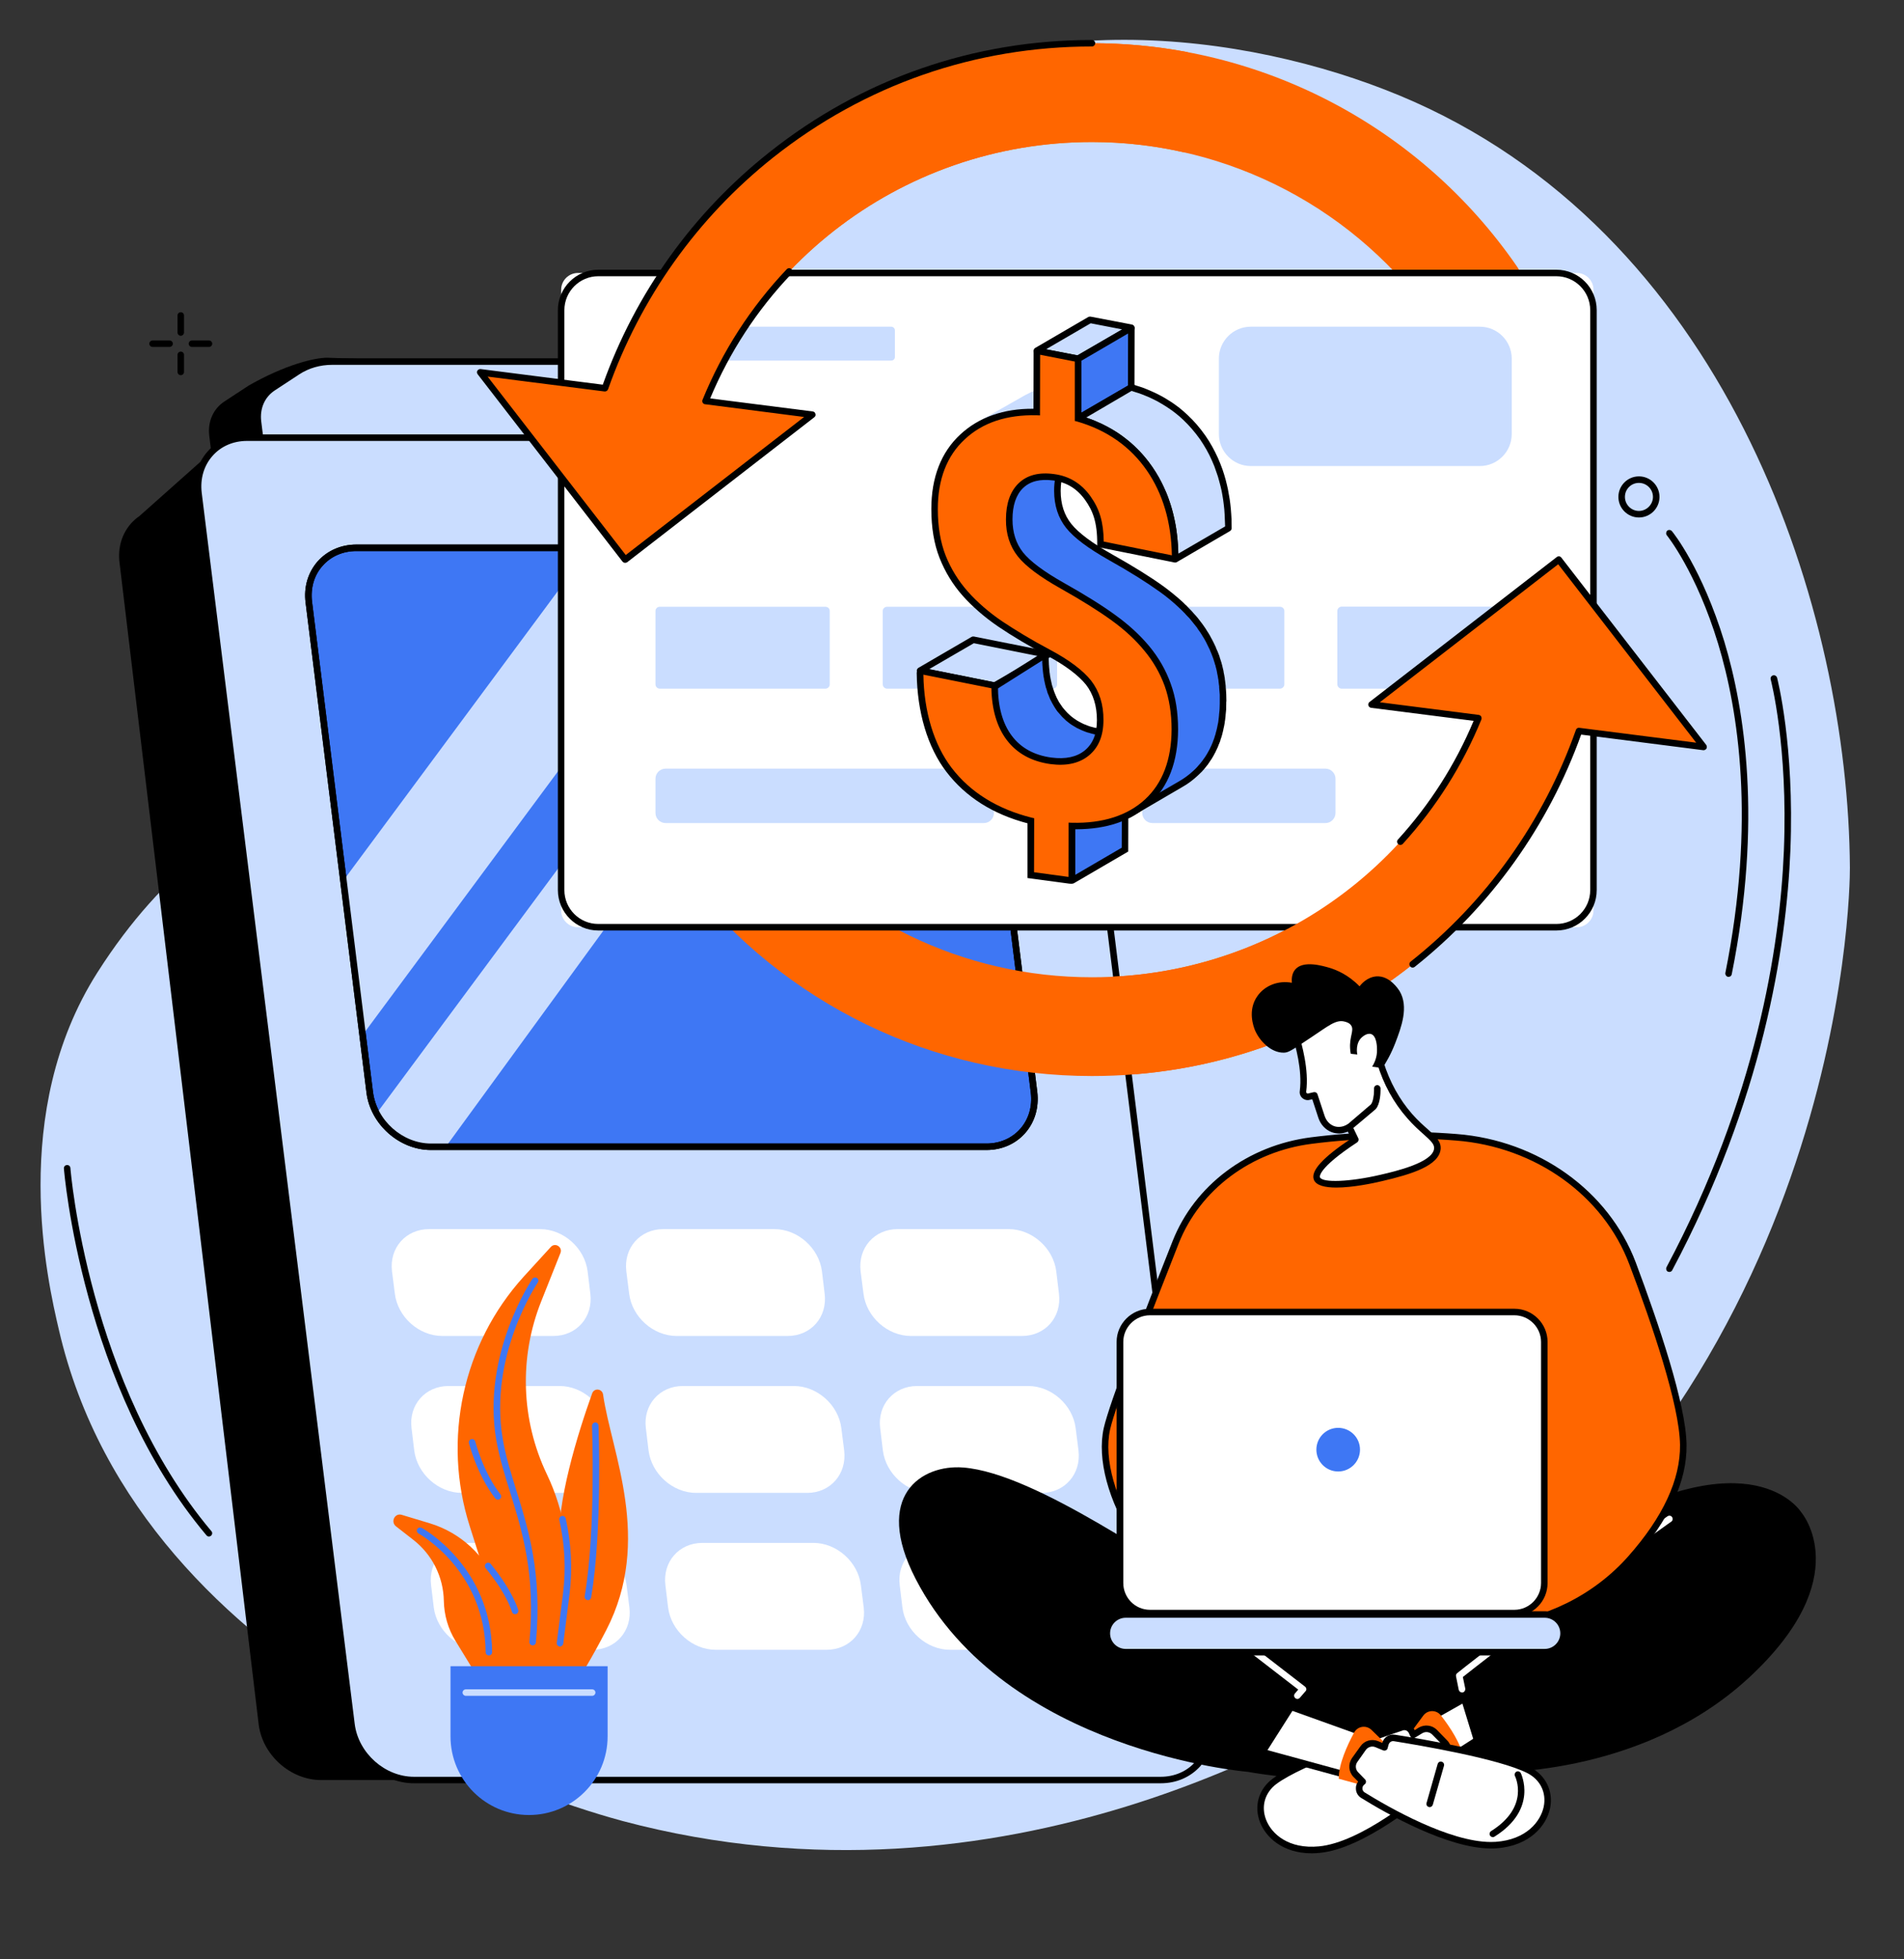 <svg xmlns="http://www.w3.org/2000/svg" xmlns:xlink="http://www.w3.org/1999/xlink" width="70" zoomAndPan="magnify" viewBox="0 0 52.5 54" height="72" preserveAspectRatio="xMidYMid meet" version="1.0"><rect x="0" y="0" width="52.5" height="54" fill="#333333" stroke="none"/><defs><clipPath id="b73c339c7f"><path d="M 1 1 L 51.039 1 L 51.039 51 L 1 51 Z M 1 1 " clip-rule="nonzero"/></clipPath><clipPath id="a1c9805093"><path d="M 17.898 12.52 L 18.25 12.52 L 18.25 12.793 L 17.898 12.793 Z M 17.898 12.52 " clip-rule="nonzero"/></clipPath><clipPath id="2156b66830"><path d="M 18.23 12.684 C 17.566 12.977 18.156 12.535 18.156 12.535 " clip-rule="nonzero"/></clipPath></defs><g clip-path="url(#b73c339c7f)"><path fill="#caddff" d="M 51.008 23.914 C 50.965 16.875 47.734 6.707 39 2.809 C 34.859 0.965 28.316 0.008 23.652 3.117 C 19.297 6.02 21.184 9.398 16.379 15.195 C 10.848 21.875 6.395 20.973 2.684 26.805 C 0.234 30.656 1.312 35.32 1.625 36.656 C 3.898 46.461 15.832 49.828 17.168 50.188 C 27.793 53.012 36.539 47.547 38.336 46.422 C 50.844 38.605 51.012 24.559 51.008 23.914 " fill-opacity="1" fill-rule="nonzero"/></g><path fill="#000000" d="M 23.191 10.348 L 9.02 9.859 C 8.672 9.859 7.867 10.051 6.859 10.625 L 6.18 11.07 C 5.879 11.27 5.723 11.625 5.77 12.008 L 6.004 13.906 L 25.887 13.906 L 25.648 12.008 C 25.602 11.625 25.359 11.27 25.008 11.07 L 24.215 10.625 C 23.895 10.445 23.539 10.348 23.191 10.348 " fill-opacity="1" fill-rule="nonzero"/><path fill="#000000" d="M 30.785 47.527 L 26.562 13.594 C 26.457 12.746 25.688 12.062 24.84 12.062 L 6.242 13.828 L 5.941 12.359 L 3.84 14.227 C 3.758 14.281 3.684 14.348 3.617 14.422 C 3.367 14.703 3.242 15.086 3.297 15.516 L 7.133 47.527 C 7.238 48.371 8.008 49.059 8.855 49.059 L 29.441 49.059 C 30.289 49.059 30.891 48.371 30.785 47.527 " fill-opacity="1" fill-rule="nonzero"/><path fill="#caddff" d="M 24.535 9.965 L 9.16 9.965 C 8.809 9.965 8.48 10.062 8.203 10.242 L 7.523 10.688 C 7.223 10.887 7.066 11.242 7.113 11.625 L 7.352 13.523 L 27.23 13.523 L 26.996 11.625 C 26.945 11.242 26.703 10.887 26.352 10.688 L 25.562 10.242 C 25.238 10.062 24.887 9.965 24.535 9.965 " fill-opacity="1" fill-rule="nonzero"/><path fill="#000000" d="M 7.43 13.434 L 27.129 13.434 L 26.906 11.637 C 26.859 11.281 26.633 10.949 26.305 10.766 L 25.516 10.32 C 25.207 10.148 24.871 10.055 24.535 10.055 L 9.16 10.055 C 8.828 10.055 8.516 10.145 8.254 10.316 L 7.574 10.762 C 7.297 10.945 7.16 11.262 7.203 11.613 Z M 27.23 13.613 L 7.352 13.613 C 7.305 13.613 7.266 13.578 7.262 13.535 L 7.023 11.637 C 6.973 11.223 7.145 10.828 7.477 10.613 L 8.152 10.168 C 8.445 9.977 8.793 9.875 9.16 9.875 L 24.535 9.875 C 24.898 9.875 25.27 9.977 25.605 10.164 L 26.395 10.609 C 26.77 10.82 27.031 11.203 27.082 11.613 L 27.32 13.512 C 27.324 13.539 27.316 13.562 27.297 13.582 C 27.281 13.602 27.258 13.613 27.23 13.613 " fill-opacity="1" fill-rule="nonzero"/><path fill="#caddff" d="M 27.402 12.062 L 6.812 12.062 C 5.969 12.062 5.367 12.746 5.473 13.594 L 9.695 47.527 C 9.797 48.371 10.57 49.059 11.414 49.059 L 32.004 49.059 C 32.852 49.059 33.453 48.371 33.348 47.527 L 29.125 13.594 C 29.02 12.746 28.25 12.062 27.402 12.062 " fill-opacity="1" fill-rule="nonzero"/><path fill="#000000" d="M 6.812 12.152 C 6.434 12.152 6.094 12.297 5.859 12.566 C 5.621 12.836 5.516 13.195 5.562 13.582 L 9.781 47.516 C 9.883 48.316 10.613 48.969 11.414 48.969 L 32.004 48.969 C 32.387 48.969 32.727 48.82 32.961 48.555 C 33.199 48.285 33.305 47.922 33.258 47.539 L 29.035 13.605 C 28.938 12.805 28.203 12.152 27.402 12.152 Z M 32.004 49.148 L 11.414 49.148 C 10.527 49.148 9.715 48.426 9.605 47.539 L 5.383 13.605 C 5.328 13.168 5.449 12.754 5.723 12.445 C 5.992 12.141 6.379 11.973 6.812 11.973 L 27.402 11.973 C 28.293 11.973 29.105 12.695 29.215 13.582 L 33.434 47.516 C 33.488 47.953 33.371 48.363 33.098 48.676 C 32.824 48.98 32.438 49.148 32.004 49.148 " fill-opacity="1" fill-rule="nonzero"/><path fill="#ffffff" d="M 15.258 36.82 L 12.195 36.82 C 11.551 36.82 10.965 36.297 10.887 35.652 L 10.809 35.039 C 10.73 34.395 11.188 33.875 11.832 33.875 L 14.891 33.875 C 15.535 33.875 16.121 34.395 16.203 35.039 L 16.277 35.652 C 16.359 36.297 15.902 36.82 15.258 36.82 " fill-opacity="1" fill-rule="nonzero"/><path fill="#ffffff" d="M 15.797 41.145 L 12.734 41.145 C 12.09 41.145 11.504 40.621 11.422 39.977 L 11.348 39.363 C 11.266 38.723 11.723 38.199 12.367 38.199 L 15.43 38.199 C 16.074 38.199 16.66 38.723 16.738 39.363 L 16.816 39.977 C 16.898 40.621 16.441 41.145 15.797 41.145 " fill-opacity="1" fill-rule="nonzero"/><path fill="#ffffff" d="M 16.332 45.469 L 13.273 45.469 C 12.629 45.469 12.043 44.945 11.961 44.305 L 11.887 43.691 C 11.805 43.047 12.262 42.523 12.906 42.523 L 15.969 42.523 C 16.609 42.523 17.199 43.047 17.277 43.691 L 17.355 44.305 C 17.434 44.945 16.977 45.469 16.332 45.469 " fill-opacity="1" fill-rule="nonzero"/><path fill="#ffffff" d="M 21.719 36.82 L 18.656 36.82 C 18.012 36.82 17.426 36.297 17.348 35.652 L 17.27 35.039 C 17.191 34.395 17.648 33.875 18.289 33.875 L 21.352 33.875 C 21.996 33.875 22.582 34.395 22.664 35.039 L 22.738 35.652 C 22.82 36.297 22.363 36.82 21.719 36.82 " fill-opacity="1" fill-rule="nonzero"/><path fill="#ffffff" d="M 22.258 41.145 L 19.195 41.145 C 18.551 41.145 17.965 40.621 17.883 39.977 L 17.809 39.363 C 17.727 38.723 18.184 38.199 18.828 38.199 L 21.891 38.199 C 22.535 38.199 23.121 38.723 23.199 39.363 L 23.277 39.977 C 23.355 40.621 22.898 41.145 22.258 41.145 " fill-opacity="1" fill-rule="nonzero"/><path fill="#ffffff" d="M 22.793 45.469 L 19.734 45.469 C 19.09 45.469 18.504 44.945 18.422 44.305 L 18.348 43.691 C 18.266 43.047 18.723 42.523 19.367 42.523 L 22.43 42.523 C 23.07 42.523 23.66 43.047 23.738 43.691 L 23.816 44.305 C 23.895 44.945 23.438 45.469 22.793 45.469 " fill-opacity="1" fill-rule="nonzero"/><path fill="#ffffff" d="M 28.18 36.82 L 25.117 36.82 C 24.473 36.82 23.887 36.297 23.809 35.652 L 23.73 35.039 C 23.652 34.395 24.109 33.875 24.75 33.875 L 27.812 33.875 C 28.457 33.875 29.043 34.395 29.125 35.039 L 29.199 35.652 C 29.281 36.297 28.824 36.82 28.18 36.82 " fill-opacity="1" fill-rule="nonzero"/><path fill="#ffffff" d="M 28.719 41.145 L 25.656 41.145 C 25.012 41.145 24.426 40.621 24.344 39.977 L 24.27 39.363 C 24.188 38.723 24.645 38.199 25.289 38.199 L 28.352 38.199 C 28.996 38.199 29.582 38.723 29.66 39.363 L 29.738 39.977 C 29.816 40.621 29.359 41.145 28.719 41.145 " fill-opacity="1" fill-rule="nonzero"/><path fill="#ffffff" d="M 29.254 45.469 L 26.195 45.469 C 25.551 45.469 24.965 44.945 24.883 44.305 L 24.809 43.691 C 24.727 43.047 25.184 42.523 25.828 42.523 L 28.891 42.523 C 29.531 42.523 30.121 43.047 30.199 43.691 L 30.277 44.305 C 30.355 44.945 29.898 45.469 29.254 45.469 " fill-opacity="1" fill-rule="nonzero"/><path fill="#3e77f4" d="M 27.199 31.605 L 11.883 31.605 C 11.055 31.605 10.297 30.934 10.195 30.105 L 8.516 16.598 C 8.414 15.77 9 15.098 9.828 15.098 L 25.145 15.098 C 25.973 15.098 26.727 15.77 26.828 16.598 L 28.512 30.105 C 28.613 30.934 28.027 31.605 27.199 31.605 " fill-opacity="1" fill-rule="nonzero"/><path fill="#000000" d="M 9.828 15.188 C 9.457 15.188 9.125 15.332 8.895 15.594 C 8.66 15.855 8.559 16.211 8.605 16.586 L 10.285 30.094 C 10.383 30.879 11.098 31.516 11.883 31.516 L 27.199 31.516 C 27.57 31.516 27.902 31.371 28.133 31.109 C 28.363 30.848 28.469 30.492 28.422 30.117 L 26.742 16.609 C 26.645 15.824 25.926 15.188 25.145 15.188 Z M 27.199 31.695 L 11.883 31.695 C 11.012 31.695 10.215 30.988 10.105 30.117 L 8.426 16.609 C 8.371 16.18 8.492 15.777 8.758 15.473 C 9.023 15.176 9.402 15.008 9.828 15.008 L 25.145 15.008 C 26.016 15.008 26.812 15.715 26.918 16.586 L 28.602 30.094 C 28.652 30.523 28.535 30.926 28.266 31.23 C 28 31.531 27.621 31.695 27.199 31.695 " fill-opacity="1" fill-rule="nonzero"/><path fill="#caddff" d="M 16.266 15.098 L 9.469 24.266 L 10 28.523 L 19.953 15.098 L 16.266 15.098 " fill-opacity="1" fill-rule="nonzero"/><path fill="#caddff" d="M 21.941 15.098 L 10.363 30.715 C 10.625 31.234 11.172 31.605 11.762 31.605 L 12.293 31.605 L 24.332 15.098 L 21.941 15.098 " fill-opacity="1" fill-rule="nonzero"/><path fill="#000000" d="M 9.828 15.188 C 9.457 15.188 9.125 15.332 8.895 15.594 C 8.66 15.855 8.559 16.211 8.605 16.586 L 10.285 30.094 C 10.383 30.879 11.098 31.516 11.883 31.516 L 27.199 31.516 C 27.57 31.516 27.902 31.371 28.133 31.109 C 28.363 30.848 28.469 30.492 28.422 30.117 L 26.742 16.609 C 26.645 15.824 25.926 15.188 25.145 15.188 Z M 27.199 31.695 L 11.883 31.695 C 11.012 31.695 10.215 30.988 10.105 30.117 L 8.426 16.609 C 8.371 16.18 8.492 15.777 8.758 15.473 C 9.023 15.176 9.402 15.008 9.828 15.008 L 25.145 15.008 C 26.016 15.008 26.812 15.715 26.918 16.586 L 28.602 30.094 C 28.652 30.523 28.535 30.926 28.266 31.23 C 28 31.531 27.621 31.695 27.199 31.695 " fill-opacity="1" fill-rule="nonzero"/><path fill="#ff6600" d="M 30.109 29.656 C 25.715 29.656 21.637 27.676 18.918 24.219 C 18.453 23.629 18.555 22.773 19.145 22.309 C 19.734 21.844 20.594 21.945 21.059 22.535 C 23.258 25.332 26.555 26.934 30.109 26.934 C 35.422 26.934 40.016 23.336 41.285 18.188 C 41.465 17.457 42.203 17.012 42.934 17.191 C 43.664 17.371 44.109 18.109 43.93 18.84 C 43.18 21.875 41.414 24.621 38.953 26.578 C 36.414 28.59 33.355 29.656 30.109 29.656 " fill-opacity="1" fill-rule="nonzero"/><path fill="#ff6600" d="M 46.977 20.586 L 42.98 15.422 L 37.816 19.418 L 46.977 20.586 " fill-opacity="1" fill-rule="nonzero"/><path fill="#ff6600" d="M 17.609 13.695 C 17.504 13.695 17.395 13.684 17.285 13.656 C 16.555 13.477 16.109 12.738 16.289 12.008 C 17.035 8.973 18.805 6.223 21.266 4.27 C 23.805 2.254 26.859 1.191 30.109 1.191 C 34.785 1.191 39.168 3.488 41.828 7.344 C 42.254 7.961 42.098 8.809 41.48 9.238 C 40.863 9.664 40.016 9.508 39.586 8.891 C 37.434 5.773 33.891 3.914 30.109 3.914 C 24.797 3.914 20.199 7.508 18.93 12.66 C 18.777 13.281 18.223 13.695 17.609 13.695 " fill-opacity="1" fill-rule="nonzero"/><path fill="#ff6600" d="M 13.242 10.262 L 17.238 15.422 L 22.398 11.43 L 13.242 10.262 " fill-opacity="1" fill-rule="nonzero"/><path fill="#ffffff" d="M 43.477 25.555 L 15.938 25.555 C 15.68 25.555 15.473 25.348 15.473 25.09 L 15.473 7.988 C 15.473 7.73 15.68 7.523 15.938 7.523 L 43.477 7.523 C 43.73 7.523 43.938 7.73 43.938 7.988 L 43.938 25.09 C 43.938 25.348 43.73 25.555 43.477 25.555 " fill-opacity="1" fill-rule="nonzero"/><path fill="#000000" d="M 16.496 7.613 C 15.98 7.613 15.562 8.035 15.562 8.547 L 15.562 24.531 C 15.562 25.047 15.98 25.465 16.496 25.465 L 42.914 25.465 C 43.43 25.465 43.848 25.047 43.848 24.531 L 43.848 8.547 C 43.848 8.035 43.43 7.613 42.914 7.613 Z M 42.914 25.645 L 16.496 25.645 C 15.883 25.645 15.383 25.145 15.383 24.531 L 15.383 8.547 C 15.383 7.934 15.883 7.434 16.496 7.434 L 42.914 7.434 C 43.531 7.434 44.027 7.934 44.027 8.547 L 44.027 24.531 C 44.027 25.145 43.531 25.645 42.914 25.645 " fill-opacity="1" fill-rule="nonzero"/><path fill="#caddff" d="M 40.805 9.004 L 34.488 9.004 C 34.004 9.004 33.609 9.398 33.609 9.883 L 33.609 11.961 C 33.609 12.449 34.004 12.844 34.488 12.844 L 40.805 12.844 C 41.289 12.844 41.684 12.449 41.684 11.961 L 41.684 9.883 C 41.684 9.398 41.289 9.004 40.805 9.004 " fill-opacity="1" fill-rule="nonzero"/><path fill="#caddff" d="M 36.547 22.684 L 31.773 22.684 C 31.621 22.684 31.496 22.559 31.496 22.406 L 31.496 21.461 C 31.496 21.309 31.621 21.184 31.773 21.184 L 36.547 21.184 C 36.699 21.184 36.824 21.309 36.824 21.461 L 36.824 22.406 C 36.824 22.559 36.699 22.684 36.547 22.684 " fill-opacity="1" fill-rule="nonzero"/><path fill="#caddff" d="M 27.129 22.684 L 18.352 22.684 C 18.199 22.684 18.074 22.559 18.074 22.406 L 18.074 21.461 C 18.074 21.309 18.199 21.184 18.352 21.184 L 27.129 21.184 C 27.281 21.184 27.406 21.309 27.406 21.461 L 27.406 22.406 C 27.406 22.559 27.281 22.684 27.129 22.684 " fill-opacity="1" fill-rule="nonzero"/><path fill="#caddff" d="M 24.574 9.938 L 18.172 9.938 C 18.117 9.938 18.074 9.895 18.074 9.84 L 18.074 9.105 C 18.074 9.051 18.117 9.004 18.172 9.004 L 24.574 9.004 C 24.629 9.004 24.676 9.051 24.676 9.105 L 24.676 9.84 C 24.676 9.895 24.629 9.938 24.574 9.938 " fill-opacity="1" fill-rule="nonzero"/><path fill="#caddff" d="M 22.758 18.98 L 18.195 18.98 C 18.125 18.98 18.074 18.926 18.074 18.859 L 18.074 16.84 C 18.074 16.773 18.125 16.723 18.195 16.723 L 22.758 16.723 C 22.828 16.723 22.879 16.773 22.879 16.84 L 22.879 18.859 C 22.879 18.926 22.828 18.98 22.758 18.98 " fill-opacity="1" fill-rule="nonzero"/><path fill="#caddff" d="M 29.027 18.98 L 24.461 18.98 C 24.395 18.98 24.34 18.926 24.34 18.859 L 24.34 16.84 C 24.34 16.773 24.395 16.723 24.461 16.723 L 29.027 16.723 C 29.094 16.723 29.148 16.773 29.148 16.84 L 29.148 18.859 C 29.148 18.926 29.094 18.98 29.027 18.98 " fill-opacity="1" fill-rule="nonzero"/><path fill="#caddff" d="M 35.293 18.98 L 30.73 18.98 C 30.66 18.98 30.609 18.926 30.609 18.859 L 30.609 16.84 C 30.609 16.773 30.66 16.723 30.73 16.723 L 35.293 16.723 C 35.359 16.723 35.414 16.773 35.414 16.84 L 35.414 18.859 C 35.414 18.926 35.359 18.98 35.293 18.98 " fill-opacity="1" fill-rule="nonzero"/><path fill="#caddff" d="M 41.562 18.98 L 36.996 18.98 C 36.93 18.98 36.875 18.926 36.875 18.859 L 36.875 16.84 C 36.875 16.773 36.93 16.719 36.996 16.719 L 41.562 16.719 C 41.629 16.719 41.684 16.773 41.684 16.84 L 41.684 18.859 C 41.684 18.926 41.629 18.98 41.562 18.98 " fill-opacity="1" fill-rule="nonzero"/><path fill="#ff6600" d="M 42.934 17.191 C 42.203 17.012 41.465 17.457 41.285 18.188 C 40.062 23.148 35.754 26.668 30.688 26.918 C 30.719 27.047 30.75 27.176 30.781 27.305 C 30.961 28.074 31.141 28.84 31.328 29.605 C 34.121 29.371 36.734 28.336 38.953 26.578 C 41.414 24.621 43.18 21.875 43.93 18.84 C 44.109 18.109 43.664 17.371 42.934 17.191 " fill-opacity="1" fill-rule="nonzero"/><path fill="#ff6600" d="M 46.977 20.586 L 42.98 15.422 L 37.816 19.418 L 46.977 20.586 " fill-opacity="1" fill-rule="nonzero"/><path fill="#ff6600" d="M 32.75 1.438 C 31.887 1.273 31.004 1.191 30.109 1.191 C 26.859 1.191 23.805 2.254 21.266 4.27 C 18.805 6.223 17.035 8.973 16.289 12.008 C 16.109 12.738 16.555 13.477 17.285 13.656 C 17.395 13.684 17.504 13.695 17.609 13.695 C 18.223 13.695 18.777 13.281 18.93 12.66 C 20.199 7.508 24.797 3.914 30.109 3.914 C 30.977 3.914 31.836 4.012 32.664 4.203 C 32.719 3.281 32.75 2.359 32.75 1.438 " fill-opacity="1" fill-rule="nonzero"/><path fill="#ff6600" d="M 13.242 10.262 L 17.238 15.422 L 22.398 11.43 L 13.242 10.262 " fill-opacity="1" fill-rule="nonzero"/><path fill="#000000" d="M 17.238 15.512 C 17.211 15.512 17.184 15.5 17.164 15.477 L 13.172 10.316 C 13.148 10.285 13.145 10.246 13.164 10.215 C 13.184 10.184 13.219 10.168 13.254 10.172 L 16.621 10.602 C 17.523 8.078 19.109 5.863 21.211 4.199 C 23.762 2.172 26.84 1.102 30.109 1.102 C 30.156 1.102 30.199 1.141 30.199 1.191 C 30.199 1.238 30.156 1.281 30.109 1.281 C 26.883 1.281 23.844 2.34 21.32 4.34 C 19.23 6 17.656 8.211 16.766 10.73 C 16.75 10.77 16.711 10.793 16.668 10.789 L 13.445 10.379 L 17.254 15.297 L 22.172 11.492 L 19.441 11.141 C 19.414 11.141 19.391 11.121 19.375 11.098 C 19.363 11.074 19.359 11.043 19.371 11.02 C 19.918 9.68 20.699 8.469 21.695 7.418 C 21.73 7.383 21.789 7.383 21.824 7.418 C 21.859 7.449 21.863 7.508 21.828 7.543 C 20.871 8.547 20.117 9.703 19.582 10.98 L 22.41 11.34 C 22.445 11.344 22.477 11.371 22.484 11.406 C 22.496 11.441 22.484 11.477 22.453 11.5 L 17.293 15.496 C 17.273 15.508 17.254 15.512 17.238 15.512 " fill-opacity="1" fill-rule="nonzero"/><path fill="#000000" d="M 38.953 26.668 C 38.926 26.668 38.898 26.656 38.883 26.633 C 38.852 26.594 38.855 26.535 38.895 26.504 C 40.988 24.848 42.562 22.637 43.453 20.117 C 43.465 20.078 43.508 20.051 43.547 20.059 L 46.77 20.469 L 42.965 15.551 L 38.047 19.355 L 40.773 19.703 C 40.801 19.707 40.828 19.723 40.84 19.746 C 40.855 19.773 40.855 19.801 40.848 19.828 C 40.328 21.094 39.602 22.246 38.68 23.258 C 38.645 23.293 38.59 23.297 38.551 23.262 C 38.516 23.227 38.512 23.172 38.547 23.137 C 39.426 22.172 40.129 21.07 40.633 19.867 L 37.809 19.508 C 37.77 19.504 37.742 19.477 37.73 19.441 C 37.723 19.406 37.734 19.367 37.762 19.348 L 42.926 15.352 C 42.945 15.336 42.969 15.332 42.992 15.332 C 43.016 15.336 43.035 15.348 43.051 15.367 L 47.047 20.531 C 47.066 20.559 47.07 20.598 47.055 20.629 C 47.035 20.66 47 20.68 46.965 20.676 L 43.598 20.246 C 42.691 22.77 41.105 24.98 39.008 26.648 C 38.992 26.66 38.973 26.668 38.953 26.668 " fill-opacity="1" fill-rule="nonzero"/><path fill="#3e77f4" d="M 29.555 22.766 L 31.023 21.91 L 31.02 23.418 L 29.562 24.266 C 29.559 24.27 29.551 24.266 29.551 24.258 L 29.555 22.766 " fill-opacity="1" fill-rule="nonzero"/><path fill="#000000" d="M 29.645 22.816 L 29.645 24.113 L 30.93 23.363 L 30.934 22.066 Z M 29.559 24.355 C 29.543 24.355 29.527 24.352 29.512 24.344 C 29.48 24.324 29.461 24.293 29.461 24.258 L 29.465 22.711 L 31.113 21.754 L 31.109 23.469 L 29.609 24.344 C 29.594 24.352 29.574 24.355 29.559 24.355 " fill-opacity="1" fill-rule="nonzero"/><path fill="#caddff" d="M 25.367 18.484 L 26.836 17.629 L 28.895 18.043 L 27.426 18.898 L 25.367 18.484 " fill-opacity="1" fill-rule="nonzero"/><path fill="#000000" d="M 25.621 18.441 L 27.41 18.801 L 28.645 18.086 L 26.852 17.727 Z M 27.426 18.988 C 27.422 18.988 27.414 18.988 27.41 18.984 L 25.352 18.574 C 25.316 18.566 25.285 18.535 25.281 18.5 C 25.273 18.461 25.293 18.426 25.324 18.406 L 26.793 17.551 C 26.812 17.543 26.832 17.539 26.855 17.543 L 28.91 17.953 C 28.949 17.961 28.977 17.992 28.984 18.027 C 28.988 18.066 28.973 18.102 28.941 18.121 L 27.473 18.977 C 27.457 18.984 27.441 18.988 27.426 18.988 " fill-opacity="1" fill-rule="nonzero"/><path fill="#3e77f4" d="M 31.238 20.055 C 31.18 20.09 31.117 20.117 31.051 20.137 C 31.039 20.141 31.023 20.148 31.012 20.152 C 30.934 20.172 30.855 20.188 30.766 20.195 C 30.754 20.195 30.738 20.195 30.723 20.199 C 30.703 20.199 30.68 20.199 30.656 20.199 C 30.641 20.199 30.629 20.199 30.613 20.199 C 30.59 20.199 30.566 20.199 30.543 20.195 C 30.527 20.195 30.512 20.195 30.492 20.195 C 30.457 20.191 30.418 20.188 30.383 20.184 C 30.324 20.176 30.266 20.164 30.211 20.152 C 30.199 20.148 30.191 20.148 30.18 20.145 C 30.129 20.133 30.078 20.121 30.031 20.105 C 30.027 20.105 30.027 20.105 30.023 20.105 C 29.973 20.09 29.926 20.07 29.879 20.051 C 29.871 20.047 29.863 20.047 29.859 20.043 C 29.812 20.023 29.77 20 29.727 19.98 C 29.719 19.977 29.711 19.973 29.703 19.965 C 29.664 19.941 29.621 19.918 29.582 19.891 C 29.574 19.887 29.566 19.879 29.559 19.875 C 29.531 19.852 29.5 19.828 29.473 19.805 C 29.457 19.793 29.445 19.781 29.43 19.77 C 29.406 19.746 29.379 19.723 29.355 19.699 C 29.344 19.688 29.332 19.676 29.324 19.664 C 29.289 19.625 29.258 19.586 29.227 19.547 C 29.195 19.508 29.168 19.465 29.141 19.418 C 29.137 19.414 29.133 19.406 29.129 19.398 C 29.102 19.359 29.078 19.312 29.055 19.27 C 29.051 19.262 29.047 19.25 29.043 19.242 C 29.031 19.215 29.02 19.18 29.004 19.148 C 28.996 19.125 28.984 19.098 28.973 19.07 C 28.961 19.035 28.949 18.996 28.938 18.957 C 28.934 18.941 28.926 18.926 28.922 18.91 C 28.906 18.855 28.895 18.801 28.883 18.742 C 28.879 18.73 28.879 18.719 28.875 18.703 C 28.867 18.66 28.859 18.613 28.855 18.566 C 28.852 18.547 28.848 18.523 28.848 18.504 C 28.844 18.461 28.84 18.418 28.836 18.375 C 28.836 18.352 28.832 18.328 28.832 18.305 C 28.828 18.242 28.824 18.109 28.824 18.043 L 27.359 18.965 C 27.359 19.02 27.359 19.074 27.363 19.125 C 27.363 19.137 27.363 19.148 27.363 19.16 C 27.363 19.184 27.367 19.207 27.367 19.227 C 27.371 19.254 27.371 19.277 27.371 19.301 C 27.375 19.32 27.379 19.34 27.379 19.359 C 27.383 19.379 27.383 19.398 27.387 19.418 C 27.391 19.434 27.391 19.449 27.391 19.461 C 27.398 19.492 27.402 19.527 27.41 19.559 C 27.41 19.57 27.414 19.586 27.414 19.598 C 27.418 19.602 27.418 19.605 27.418 19.609 C 27.43 19.66 27.438 19.707 27.453 19.754 C 27.453 19.758 27.453 19.762 27.457 19.766 C 27.461 19.781 27.465 19.797 27.469 19.809 C 27.477 19.84 27.488 19.871 27.496 19.902 C 27.5 19.91 27.504 19.918 27.508 19.926 C 27.516 19.953 27.527 19.977 27.539 20.004 C 27.547 20.023 27.551 20.047 27.562 20.066 C 27.566 20.074 27.57 20.086 27.578 20.098 C 27.582 20.105 27.586 20.113 27.59 20.121 C 27.609 20.168 27.633 20.211 27.66 20.254 C 27.664 20.262 27.668 20.266 27.672 20.273 C 27.699 20.316 27.727 20.359 27.758 20.402 C 27.789 20.441 27.82 20.48 27.855 20.52 C 27.867 20.531 27.879 20.539 27.887 20.551 C 27.906 20.57 27.922 20.586 27.938 20.602 C 27.945 20.609 27.953 20.617 27.961 20.625 C 27.977 20.637 27.992 20.648 28.004 20.66 C 28.016 20.672 28.027 20.68 28.039 20.691 C 28.059 20.703 28.074 20.715 28.094 20.73 C 28.102 20.734 28.109 20.742 28.117 20.746 C 28.121 20.75 28.125 20.754 28.129 20.754 C 28.156 20.773 28.184 20.789 28.211 20.809 C 28.219 20.812 28.227 20.816 28.238 20.82 C 28.246 20.824 28.254 20.828 28.262 20.832 C 28.27 20.84 28.281 20.848 28.293 20.852 C 28.32 20.867 28.348 20.879 28.375 20.891 C 28.383 20.895 28.387 20.895 28.391 20.898 C 28.398 20.898 28.402 20.902 28.41 20.906 C 28.426 20.91 28.445 20.918 28.465 20.926 C 28.492 20.938 28.523 20.949 28.555 20.957 C 28.555 20.957 28.555 20.957 28.559 20.957 C 28.559 20.961 28.562 20.961 28.562 20.961 C 28.594 20.969 28.625 20.977 28.656 20.988 C 28.672 20.992 28.691 20.996 28.711 21 C 28.723 21 28.73 21.004 28.742 21.008 C 28.75 21.008 28.758 21.012 28.762 21.012 C 28.805 21.02 28.844 21.027 28.887 21.031 C 28.895 21.035 28.906 21.035 28.914 21.035 C 28.945 21.039 28.98 21.043 29.012 21.047 C 29.016 21.047 29.02 21.047 29.027 21.047 C 29.043 21.051 29.059 21.051 29.074 21.051 C 29.09 21.051 29.109 21.055 29.125 21.055 C 29.129 21.055 29.137 21.055 29.145 21.055 C 29.16 21.055 29.176 21.055 29.191 21.055 C 29.203 21.055 29.215 21.055 29.227 21.055 C 29.238 21.055 29.246 21.051 29.254 21.051 C 29.27 21.051 29.285 21.051 29.301 21.047 C 29.309 21.047 29.32 21.047 29.328 21.047 C 29.363 21.043 29.395 21.039 29.426 21.035 L 29.43 21.031 C 29.465 21.023 29.5 21.016 29.535 21.008 L 29.527 21.012 C 29.535 21.008 29.547 21.004 29.555 21 C 29.566 20.996 29.582 20.992 29.594 20.988 C 29.609 20.984 29.625 20.977 29.645 20.973 L 29.652 20.969 C 29.691 20.949 29.734 20.93 29.773 20.91 L 31.238 20.055 " fill-opacity="1" fill-rule="nonzero"/><path fill="#000000" d="M 29.145 20.965 C 29.16 20.965 29.176 20.965 29.188 20.965 L 29.207 20.965 C 29.215 20.965 29.219 20.965 29.227 20.965 L 29.25 20.961 C 29.266 20.961 29.277 20.961 29.293 20.961 L 29.32 20.957 C 29.344 20.953 29.371 20.953 29.395 20.945 L 29.414 20.941 C 29.445 20.938 29.477 20.93 29.512 20.918 L 29.539 20.91 C 29.543 20.91 29.547 20.91 29.551 20.906 L 29.586 20.898 C 29.59 20.895 29.598 20.895 29.605 20.891 L 29.617 20.883 C 29.66 20.867 29.695 20.848 29.727 20.832 L 30.656 20.289 C 30.641 20.289 30.625 20.289 30.609 20.289 C 30.586 20.289 30.562 20.289 30.539 20.285 L 30.527 20.285 C 30.512 20.285 30.5 20.285 30.488 20.285 C 30.449 20.281 30.41 20.277 30.371 20.273 C 30.312 20.266 30.254 20.254 30.191 20.242 L 30.16 20.234 C 30.102 20.219 30.051 20.207 30.004 20.191 L 29.996 20.191 C 29.949 20.176 29.898 20.156 29.844 20.133 L 29.824 20.125 C 29.777 20.105 29.734 20.082 29.684 20.059 L 29.66 20.043 C 29.617 20.02 29.574 19.992 29.531 19.965 C 29.527 19.961 29.523 19.957 29.516 19.953 L 29.508 19.949 C 29.477 19.926 29.449 19.902 29.414 19.875 C 29.398 19.863 29.383 19.852 29.371 19.836 C 29.344 19.812 29.316 19.785 29.293 19.762 L 29.281 19.75 C 29.273 19.742 29.266 19.734 29.258 19.723 C 29.219 19.68 29.184 19.641 29.152 19.602 C 29.125 19.562 29.094 19.52 29.062 19.465 L 29.051 19.445 C 29.023 19.402 29 19.355 28.977 19.309 L 28.961 19.281 C 28.949 19.254 28.938 19.227 28.926 19.195 L 28.918 19.172 C 28.906 19.148 28.898 19.125 28.887 19.102 C 28.875 19.062 28.863 19.023 28.852 18.98 L 28.844 18.965 C 28.84 18.953 28.84 18.945 28.836 18.934 C 28.82 18.879 28.809 18.82 28.797 18.762 C 28.793 18.754 28.793 18.746 28.789 18.738 L 28.789 18.719 C 28.777 18.672 28.773 18.625 28.766 18.578 C 28.762 18.555 28.762 18.535 28.758 18.512 C 28.754 18.469 28.75 18.426 28.746 18.379 L 28.746 18.363 C 28.742 18.344 28.742 18.328 28.742 18.309 C 28.738 18.281 28.738 18.246 28.738 18.203 L 27.449 19.016 C 27.449 19.051 27.449 19.086 27.453 19.125 L 27.453 19.156 C 27.453 19.172 27.457 19.188 27.457 19.207 L 27.461 19.25 C 27.461 19.266 27.461 19.281 27.461 19.293 C 27.465 19.305 27.465 19.312 27.465 19.324 L 27.469 19.348 C 27.473 19.367 27.473 19.387 27.477 19.406 L 27.48 19.43 C 27.48 19.434 27.48 19.441 27.48 19.449 C 27.484 19.473 27.488 19.5 27.492 19.523 L 27.5 19.559 C 27.5 19.566 27.504 19.574 27.504 19.582 L 27.508 19.59 C 27.516 19.641 27.527 19.688 27.539 19.73 L 27.543 19.742 C 27.543 19.75 27.547 19.758 27.551 19.766 L 27.562 19.805 C 27.566 19.828 27.574 19.852 27.582 19.871 L 27.586 19.879 C 27.586 19.883 27.59 19.891 27.59 19.895 C 27.598 19.914 27.605 19.938 27.617 19.957 L 27.621 19.969 C 27.625 19.98 27.629 19.988 27.633 19.996 C 27.633 20.008 27.641 20.02 27.645 20.027 C 27.645 20.035 27.648 20.039 27.652 20.043 L 27.672 20.082 C 27.691 20.129 27.715 20.168 27.738 20.207 L 27.75 20.227 C 27.777 20.273 27.805 20.312 27.828 20.348 C 27.855 20.383 27.887 20.418 27.922 20.457 C 27.93 20.465 27.934 20.469 27.941 20.477 L 27.969 20.508 C 27.98 20.516 27.988 20.527 28 20.535 C 28.004 20.539 28.004 20.543 28.008 20.547 C 28.012 20.551 28.02 20.551 28.023 20.559 C 28.035 20.57 28.051 20.582 28.062 20.59 C 28.07 20.598 28.074 20.602 28.078 20.605 C 28.086 20.609 28.09 20.613 28.094 20.621 C 28.105 20.629 28.117 20.637 28.129 20.645 L 28.176 20.68 C 28.203 20.695 28.23 20.715 28.258 20.73 L 28.316 20.762 C 28.32 20.766 28.328 20.77 28.336 20.77 C 28.359 20.785 28.387 20.797 28.414 20.809 L 28.457 20.828 C 28.469 20.832 28.48 20.836 28.496 20.84 C 28.523 20.852 28.551 20.863 28.582 20.871 L 28.59 20.875 C 28.617 20.883 28.648 20.891 28.676 20.898 C 28.691 20.902 28.703 20.906 28.715 20.906 L 28.781 20.922 C 28.82 20.93 28.859 20.938 28.898 20.945 L 28.926 20.945 C 28.957 20.953 28.988 20.953 29.02 20.957 L 29.031 20.957 C 29.043 20.961 29.055 20.961 29.066 20.961 L 29.102 20.961 C 29.109 20.965 29.117 20.965 29.125 20.965 Z M 28.887 21.277 L 29.086 21.164 L 28.898 21.184 L 28.984 21.137 C 28.957 21.133 28.93 21.129 28.902 21.125 L 28.875 21.121 C 28.832 21.117 28.789 21.109 28.746 21.102 L 28.676 21.086 C 28.66 21.082 28.645 21.078 28.633 21.074 C 28.598 21.066 28.566 21.055 28.535 21.047 L 28.527 21.043 C 28.496 21.035 28.461 21.023 28.43 21.012 C 28.418 21.004 28.402 21 28.387 20.992 L 28.34 20.973 C 28.309 20.961 28.281 20.945 28.254 20.934 C 28.242 20.926 28.234 20.922 28.227 20.918 L 28.219 20.914 C 28.211 20.91 28.199 20.902 28.191 20.898 L 28.184 20.895 C 28.18 20.891 28.172 20.887 28.164 20.887 C 28.137 20.867 28.105 20.848 28.078 20.828 L 28.066 20.82 C 28.059 20.816 28.055 20.812 28.051 20.809 L 28.027 20.793 C 28.012 20.781 27.996 20.773 27.984 20.762 C 27.977 20.754 27.969 20.746 27.961 20.742 L 27.949 20.73 C 27.934 20.719 27.918 20.703 27.902 20.691 L 27.895 20.684 C 27.887 20.68 27.883 20.672 27.875 20.668 C 27.863 20.656 27.852 20.645 27.84 20.629 L 27.812 20.602 C 27.805 20.594 27.797 20.586 27.789 20.578 C 27.75 20.535 27.715 20.496 27.688 20.453 C 27.656 20.414 27.625 20.371 27.594 20.32 L 27.582 20.301 C 27.559 20.258 27.531 20.211 27.508 20.164 L 27.488 20.125 C 27.484 20.117 27.48 20.109 27.48 20.102 C 27.473 20.09 27.469 20.074 27.461 20.059 C 27.461 20.055 27.457 20.047 27.453 20.039 L 27.449 20.027 C 27.438 20.004 27.43 19.98 27.422 19.957 L 27.418 19.949 C 27.414 19.941 27.414 19.938 27.41 19.93 C 27.402 19.906 27.395 19.883 27.387 19.855 L 27.379 19.82 C 27.375 19.809 27.371 19.801 27.367 19.789 L 27.363 19.781 C 27.352 19.73 27.34 19.68 27.328 19.629 L 27.328 19.617 C 27.324 19.605 27.324 19.598 27.324 19.59 L 27.316 19.555 C 27.312 19.527 27.309 19.5 27.301 19.473 C 27.301 19.465 27.301 19.457 27.301 19.445 L 27.297 19.43 C 27.293 19.41 27.293 19.391 27.289 19.367 L 27.289 19.348 C 27.285 19.336 27.285 19.324 27.281 19.309 C 27.281 19.293 27.281 19.277 27.281 19.262 L 27.277 19.219 C 27.277 19.199 27.273 19.184 27.273 19.164 L 27.273 19.152 C 27.273 19.145 27.273 19.137 27.27 19.129 C 27.27 19.078 27.27 19.02 27.27 18.965 L 27.27 18.914 L 28.918 17.879 L 28.914 18.043 C 28.914 18.109 28.918 18.242 28.922 18.301 C 28.922 18.316 28.922 18.332 28.926 18.348 L 28.926 18.367 C 28.93 18.41 28.934 18.453 28.938 18.492 C 28.938 18.512 28.941 18.535 28.945 18.555 C 28.949 18.598 28.957 18.645 28.965 18.688 L 28.969 18.707 C 28.969 18.715 28.969 18.719 28.973 18.727 C 28.984 18.781 28.996 18.836 29.008 18.887 C 29.012 18.895 29.016 18.902 29.016 18.91 L 29.023 18.93 C 29.035 18.969 29.047 19.004 29.059 19.039 C 29.066 19.062 29.074 19.082 29.082 19.102 L 29.094 19.129 C 29.105 19.152 29.113 19.18 29.125 19.203 L 29.137 19.23 C 29.16 19.273 29.18 19.316 29.203 19.355 L 29.215 19.371 C 29.246 19.418 29.273 19.457 29.297 19.492 C 29.324 19.527 29.355 19.562 29.391 19.602 C 29.395 19.609 29.402 19.617 29.41 19.621 L 29.422 19.637 C 29.445 19.656 29.465 19.68 29.492 19.703 C 29.504 19.715 29.516 19.727 29.531 19.738 C 29.559 19.762 29.586 19.781 29.613 19.801 L 29.637 19.816 C 29.672 19.844 29.711 19.867 29.75 19.887 L 29.77 19.898 C 29.812 19.922 29.852 19.941 29.895 19.961 L 29.91 19.965 C 29.961 19.988 30.008 20.004 30.051 20.02 C 30.098 20.031 30.145 20.043 30.199 20.059 L 30.227 20.062 C 30.285 20.074 30.34 20.086 30.395 20.094 C 30.43 20.098 30.465 20.102 30.5 20.105 C 30.512 20.105 30.523 20.105 30.535 20.105 L 30.547 20.105 C 30.57 20.109 30.594 20.109 30.613 20.109 C 30.629 20.109 30.641 20.109 30.656 20.109 C 30.676 20.109 30.699 20.109 30.719 20.109 C 30.73 20.105 30.746 20.105 30.762 20.105 C 30.84 20.098 30.914 20.086 30.988 20.062 C 30.996 20.062 31 20.059 31.008 20.055 L 31.023 20.051 C 31.09 20.031 31.145 20.004 31.191 19.977 L 31.195 19.977 L 31.285 20.133 L 29.816 20.988 C 29.781 21.008 29.738 21.027 29.691 21.047 L 29.676 21.055 C 29.664 21.059 29.652 21.066 29.637 21.07 L 29.609 21.078 C 29.602 21.082 29.59 21.086 29.578 21.09 L 29.574 21.09 C 29.566 21.094 29.559 21.094 29.551 21.098 L 28.887 21.277 " fill-opacity="1" fill-rule="nonzero"/><path fill="#3e77f4" d="M 33.723 19.355 C 33.723 19.344 33.723 19.332 33.723 19.32 C 33.727 19.258 33.723 19.199 33.723 19.141 C 33.723 19.137 33.723 19.133 33.723 19.129 C 33.719 19.117 33.719 19.105 33.719 19.094 C 33.715 19.043 33.715 18.992 33.707 18.945 C 33.707 18.934 33.707 18.926 33.707 18.914 C 33.707 18.902 33.703 18.895 33.703 18.883 C 33.699 18.84 33.695 18.797 33.688 18.754 C 33.688 18.742 33.684 18.727 33.684 18.715 C 33.684 18.707 33.68 18.703 33.68 18.695 C 33.672 18.645 33.664 18.59 33.652 18.539 C 33.652 18.535 33.652 18.527 33.648 18.523 C 33.648 18.52 33.648 18.52 33.648 18.52 C 33.637 18.461 33.625 18.402 33.609 18.348 C 33.605 18.34 33.605 18.336 33.605 18.332 C 33.602 18.32 33.598 18.312 33.594 18.301 C 33.582 18.254 33.566 18.207 33.551 18.16 C 33.551 18.152 33.547 18.141 33.543 18.133 C 33.539 18.117 33.531 18.102 33.527 18.086 C 33.504 18.02 33.477 17.953 33.445 17.887 C 33.441 17.879 33.441 17.871 33.438 17.863 C 33.434 17.859 33.434 17.855 33.43 17.848 C 33.402 17.789 33.375 17.73 33.344 17.668 C 33.336 17.66 33.332 17.648 33.324 17.637 C 33.297 17.582 33.266 17.531 33.234 17.48 C 33.23 17.469 33.223 17.461 33.219 17.453 C 33.184 17.395 33.145 17.34 33.105 17.285 C 33.098 17.273 33.09 17.262 33.078 17.25 C 33.039 17.195 32.996 17.141 32.953 17.086 C 32.922 17.051 32.891 17.012 32.859 16.977 C 32.848 16.965 32.84 16.953 32.828 16.941 C 32.805 16.918 32.785 16.895 32.762 16.871 C 32.75 16.855 32.734 16.844 32.723 16.828 C 32.699 16.809 32.68 16.785 32.66 16.766 C 32.645 16.75 32.629 16.734 32.613 16.723 C 32.598 16.707 32.586 16.695 32.57 16.68 C 32.406 16.527 32.227 16.379 32.027 16.234 C 31.664 15.973 31.199 15.68 30.633 15.363 C 30.066 15.043 29.676 14.754 29.469 14.496 C 29.262 14.234 29.156 13.914 29.156 13.527 C 29.16 13.113 29.266 12.805 29.48 12.598 C 29.527 12.551 29.582 12.512 29.637 12.48 L 28.172 13.332 C 28.113 13.367 28.059 13.406 28.012 13.453 C 27.797 13.66 27.691 13.969 27.691 14.383 C 27.691 14.766 27.793 15.09 28 15.348 C 28.211 15.609 28.598 15.898 29.164 16.215 C 29.73 16.535 30.195 16.824 30.562 17.09 C 30.777 17.246 30.969 17.406 31.145 17.574 C 31.16 17.59 31.176 17.605 31.191 17.621 C 31.211 17.641 31.234 17.66 31.254 17.684 C 31.266 17.695 31.281 17.711 31.293 17.723 C 31.316 17.75 31.34 17.773 31.359 17.797 C 31.371 17.809 31.383 17.82 31.391 17.832 C 31.426 17.867 31.453 17.902 31.484 17.941 C 31.531 17.992 31.57 18.047 31.613 18.105 C 31.621 18.117 31.629 18.129 31.637 18.141 C 31.676 18.195 31.715 18.25 31.75 18.309 C 31.758 18.316 31.762 18.324 31.766 18.332 C 31.797 18.387 31.828 18.438 31.855 18.492 C 31.863 18.504 31.871 18.512 31.875 18.523 C 31.906 18.582 31.934 18.641 31.961 18.703 C 31.969 18.715 31.973 18.727 31.98 18.738 C 32.008 18.805 32.035 18.871 32.059 18.941 C 32.07 18.965 32.078 18.988 32.086 19.016 C 32.102 19.062 32.113 19.109 32.129 19.156 C 32.133 19.172 32.137 19.188 32.141 19.199 C 32.156 19.258 32.168 19.316 32.18 19.375 C 32.184 19.379 32.184 19.387 32.184 19.395 C 32.195 19.445 32.203 19.496 32.211 19.551 C 32.215 19.57 32.219 19.59 32.219 19.609 C 32.227 19.648 32.23 19.691 32.234 19.734 C 32.238 19.758 32.238 19.777 32.242 19.797 C 32.246 19.848 32.25 19.898 32.25 19.949 C 32.25 19.965 32.254 19.98 32.254 19.992 C 32.258 20.055 32.258 20.113 32.258 20.176 C 32.258 20.199 32.258 20.223 32.254 20.246 C 32.254 20.293 32.254 20.34 32.25 20.383 C 32.25 20.406 32.25 20.426 32.246 20.445 C 32.246 20.484 32.242 20.523 32.238 20.562 C 32.234 20.582 32.234 20.598 32.23 20.617 C 32.227 20.66 32.219 20.703 32.215 20.746 C 32.211 20.758 32.211 20.766 32.211 20.777 C 32.199 20.828 32.191 20.879 32.18 20.93 C 32.176 20.941 32.176 20.957 32.172 20.969 C 32.164 21.004 32.152 21.039 32.145 21.074 C 32.141 21.094 32.133 21.109 32.129 21.125 C 32.121 21.156 32.109 21.188 32.102 21.219 C 32.094 21.234 32.09 21.254 32.082 21.27 C 32.07 21.301 32.059 21.332 32.047 21.359 C 32.043 21.375 32.035 21.391 32.027 21.41 C 32.012 21.449 31.996 21.484 31.977 21.523 C 31.973 21.531 31.969 21.539 31.965 21.547 C 31.938 21.598 31.91 21.648 31.883 21.695 C 31.871 21.711 31.859 21.73 31.848 21.746 C 31.84 21.762 31.828 21.777 31.82 21.793 C 31.805 21.812 31.793 21.832 31.777 21.848 C 31.766 21.863 31.758 21.879 31.746 21.895 C 31.738 21.902 31.727 21.914 31.719 21.926 C 31.691 21.957 31.668 21.988 31.641 22.02 C 31.629 22.031 31.621 22.043 31.609 22.051 C 31.574 22.09 31.539 22.129 31.5 22.164 C 31.375 22.277 31.238 22.379 31.094 22.465 L 32.562 21.609 C 32.707 21.523 32.844 21.426 32.965 21.309 C 33.004 21.273 33.043 21.238 33.078 21.199 C 33.086 21.188 33.098 21.176 33.109 21.164 C 33.137 21.133 33.16 21.105 33.188 21.074 C 33.191 21.066 33.199 21.059 33.203 21.051 C 33.207 21.047 33.211 21.043 33.215 21.039 C 33.223 21.023 33.234 21.008 33.246 20.996 C 33.262 20.977 33.273 20.957 33.285 20.938 C 33.297 20.922 33.305 20.906 33.316 20.891 C 33.324 20.879 33.332 20.867 33.34 20.855 C 33.344 20.852 33.348 20.844 33.348 20.84 C 33.379 20.793 33.406 20.742 33.43 20.695 C 33.43 20.691 33.434 20.691 33.434 20.688 C 33.438 20.684 33.441 20.676 33.441 20.668 C 33.461 20.629 33.48 20.594 33.496 20.555 C 33.5 20.547 33.504 20.543 33.504 20.535 C 33.508 20.527 33.512 20.516 33.516 20.504 C 33.527 20.477 33.539 20.445 33.551 20.414 C 33.555 20.406 33.559 20.395 33.562 20.387 C 33.562 20.379 33.566 20.371 33.57 20.363 C 33.578 20.332 33.59 20.301 33.598 20.273 C 33.602 20.258 33.605 20.246 33.609 20.234 C 33.609 20.23 33.609 20.227 33.613 20.219 C 33.621 20.188 33.629 20.148 33.641 20.113 C 33.641 20.102 33.645 20.094 33.648 20.082 C 33.648 20.078 33.648 20.078 33.648 20.074 C 33.66 20.023 33.668 19.977 33.676 19.922 C 33.676 19.922 33.676 19.922 33.68 19.918 C 33.68 19.91 33.68 19.902 33.684 19.891 C 33.688 19.848 33.695 19.805 33.699 19.762 C 33.699 19.758 33.699 19.754 33.703 19.746 C 33.703 19.734 33.703 19.723 33.703 19.707 C 33.707 19.668 33.711 19.629 33.715 19.59 C 33.715 19.582 33.715 19.57 33.719 19.562 C 33.719 19.551 33.719 19.539 33.719 19.531 C 33.723 19.484 33.723 19.438 33.723 19.391 C 33.723 19.379 33.723 19.367 33.723 19.355 " fill-opacity="1" fill-rule="nonzero"/><path fill="#000000" d="M 29.203 12.836 L 28.215 13.41 C 28.164 13.441 28.117 13.477 28.074 13.52 C 27.879 13.707 27.781 13.996 27.781 14.383 C 27.781 14.746 27.879 15.051 28.07 15.293 C 28.27 15.543 28.652 15.828 29.207 16.137 C 29.777 16.457 30.25 16.754 30.613 17.016 C 30.828 17.172 31.027 17.34 31.207 17.512 L 31.219 17.523 C 31.23 17.535 31.242 17.543 31.254 17.555 C 31.277 17.578 31.297 17.598 31.316 17.621 L 31.328 17.633 C 31.34 17.641 31.352 17.652 31.359 17.664 C 31.383 17.688 31.402 17.711 31.426 17.734 L 31.438 17.75 C 31.445 17.758 31.453 17.766 31.461 17.773 C 31.492 17.809 31.523 17.844 31.555 17.883 C 31.594 17.934 31.637 17.984 31.684 18.051 L 31.711 18.09 C 31.754 18.148 31.793 18.203 31.828 18.258 L 31.844 18.285 C 31.875 18.34 31.906 18.395 31.938 18.449 L 31.953 18.48 C 31.984 18.539 32.016 18.602 32.043 18.664 L 32.062 18.703 C 32.094 18.781 32.121 18.848 32.145 18.91 C 32.152 18.93 32.156 18.945 32.164 18.965 L 32.172 18.988 C 32.188 19.035 32.199 19.082 32.215 19.133 L 32.219 19.148 C 32.223 19.156 32.227 19.168 32.227 19.18 C 32.246 19.242 32.258 19.301 32.27 19.355 L 32.273 19.375 C 32.285 19.43 32.293 19.484 32.301 19.535 C 32.305 19.551 32.305 19.566 32.309 19.582 L 32.309 19.598 C 32.316 19.641 32.32 19.684 32.324 19.727 C 32.328 19.746 32.328 19.77 32.332 19.789 C 32.336 19.84 32.34 19.895 32.34 19.945 L 32.344 19.988 C 32.348 20.051 32.348 20.113 32.348 20.176 C 32.348 20.191 32.348 20.207 32.348 20.223 L 32.348 20.25 C 32.344 20.297 32.344 20.344 32.34 20.391 C 32.34 20.41 32.34 20.43 32.336 20.453 C 32.336 20.492 32.332 20.531 32.328 20.57 L 32.324 20.59 C 32.324 20.602 32.324 20.617 32.32 20.629 C 32.316 20.672 32.309 20.715 32.305 20.762 L 32.297 20.793 C 32.289 20.844 32.281 20.898 32.27 20.949 C 32.266 20.957 32.266 20.965 32.262 20.973 L 32.258 20.988 C 32.25 21.027 32.242 21.062 32.23 21.098 C 32.227 21.113 32.223 21.125 32.219 21.137 L 32.215 21.152 C 32.207 21.184 32.195 21.215 32.188 21.246 C 32.18 21.266 32.172 21.281 32.168 21.301 C 32.156 21.332 32.145 21.363 32.133 21.395 C 32.125 21.41 32.117 21.43 32.109 21.445 C 32.094 21.484 32.074 21.523 32.055 21.562 L 32.043 21.59 C 32.02 21.637 31.992 21.688 31.957 21.742 C 31.949 21.758 31.938 21.777 31.926 21.797 C 31.914 21.812 31.902 21.828 31.895 21.844 C 31.879 21.863 31.863 21.883 31.852 21.902 L 31.844 21.91 C 31.84 21.918 31.836 21.926 31.828 21.93 L 32.516 21.531 C 32.656 21.449 32.785 21.355 32.906 21.242 C 32.938 21.215 32.973 21.18 33.012 21.137 L 33.039 21.105 C 33.066 21.074 33.09 21.047 33.117 21.016 C 33.117 21.012 33.121 21.008 33.125 21.004 L 33.141 20.984 C 33.152 20.973 33.16 20.961 33.168 20.949 L 33.172 20.941 C 33.188 20.922 33.199 20.906 33.211 20.887 C 33.223 20.875 33.23 20.859 33.238 20.848 L 33.25 20.828 C 33.254 20.82 33.258 20.816 33.262 20.809 C 33.266 20.801 33.27 20.797 33.273 20.793 C 33.301 20.742 33.328 20.699 33.352 20.652 L 33.363 20.629 C 33.379 20.594 33.398 20.555 33.414 20.52 C 33.414 20.516 33.418 20.512 33.418 20.504 L 33.422 20.5 C 33.422 20.496 33.426 20.492 33.426 20.488 L 33.434 20.473 C 33.445 20.441 33.453 20.414 33.465 20.387 L 33.473 20.367 C 33.473 20.363 33.477 20.359 33.477 20.355 L 33.484 20.336 C 33.492 20.305 33.5 20.277 33.512 20.246 L 33.516 20.227 C 33.52 20.223 33.52 20.215 33.523 20.211 L 33.523 20.195 C 33.535 20.164 33.543 20.129 33.551 20.094 L 33.555 20.078 C 33.555 20.07 33.559 20.066 33.559 20.062 C 33.57 20.008 33.578 19.957 33.59 19.91 L 33.594 19.879 C 33.598 19.836 33.605 19.797 33.609 19.754 L 33.609 19.742 C 33.613 19.73 33.613 19.727 33.613 19.719 L 33.613 19.699 C 33.617 19.66 33.621 19.625 33.625 19.586 L 33.629 19.527 C 33.629 19.48 33.633 19.438 33.633 19.391 L 33.633 19.32 C 33.633 19.262 33.633 19.203 33.633 19.145 L 33.629 19.098 C 33.625 19.051 33.621 19 33.617 18.953 L 33.617 18.922 C 33.617 18.918 33.617 18.914 33.617 18.906 L 33.613 18.891 C 33.609 18.848 33.605 18.809 33.598 18.766 C 33.598 18.758 33.598 18.754 33.598 18.746 C 33.594 18.738 33.594 18.734 33.594 18.727 L 33.59 18.711 C 33.582 18.656 33.574 18.605 33.562 18.559 L 33.559 18.535 C 33.551 18.48 33.535 18.426 33.52 18.371 L 33.516 18.344 C 33.512 18.336 33.512 18.332 33.508 18.328 C 33.496 18.281 33.48 18.234 33.465 18.188 C 33.465 18.184 33.465 18.176 33.461 18.172 L 33.457 18.16 C 33.453 18.145 33.449 18.133 33.441 18.117 C 33.422 18.059 33.395 17.996 33.363 17.922 C 33.363 17.918 33.359 17.914 33.359 17.906 L 33.355 17.902 C 33.352 17.895 33.348 17.891 33.348 17.887 C 33.32 17.828 33.293 17.77 33.262 17.711 L 33.246 17.68 C 33.219 17.629 33.188 17.574 33.156 17.527 L 33.141 17.5 C 33.109 17.449 33.074 17.395 33.031 17.34 L 33.008 17.301 C 32.961 17.242 32.922 17.191 32.883 17.145 C 32.855 17.109 32.824 17.07 32.793 17.035 L 32.762 17.004 C 32.738 16.98 32.719 16.957 32.695 16.934 C 32.688 16.922 32.676 16.914 32.668 16.902 L 32.656 16.891 C 32.637 16.871 32.617 16.852 32.594 16.828 C 32.586 16.82 32.574 16.809 32.562 16.797 L 32.535 16.77 C 32.531 16.77 32.531 16.766 32.527 16.766 L 32.508 16.746 C 32.348 16.594 32.168 16.445 31.977 16.309 C 31.617 16.051 31.152 15.758 30.586 15.441 C 30.004 15.113 29.617 14.824 29.398 14.551 C 29.18 14.277 29.066 13.934 29.066 13.527 C 29.066 13.258 29.113 13.027 29.203 12.836 Z M 31.141 22.543 L 31.047 22.387 L 31.051 22.387 C 31.188 22.305 31.32 22.207 31.438 22.098 C 31.469 22.066 31.504 22.031 31.543 21.992 C 31.551 21.984 31.559 21.977 31.566 21.969 L 31.574 21.961 C 31.598 21.93 31.625 21.902 31.648 21.871 L 31.66 21.859 C 31.664 21.852 31.668 21.844 31.676 21.836 C 31.684 21.828 31.691 21.816 31.699 21.805 L 31.707 21.797 C 31.719 21.777 31.73 21.762 31.742 21.742 C 31.754 21.727 31.762 21.715 31.77 21.699 C 31.785 21.68 31.793 21.664 31.805 21.648 C 31.836 21.598 31.859 21.551 31.883 21.508 L 31.895 21.484 C 31.914 21.445 31.93 21.41 31.945 21.375 C 31.953 21.359 31.957 21.344 31.965 21.328 C 31.977 21.297 31.988 21.27 31.996 21.238 C 32.004 21.223 32.012 21.207 32.016 21.188 C 32.023 21.16 32.035 21.129 32.043 21.102 L 32.047 21.086 C 32.051 21.074 32.055 21.062 32.059 21.051 C 32.066 21.02 32.074 20.984 32.082 20.949 L 32.094 20.91 C 32.102 20.863 32.113 20.812 32.121 20.762 L 32.125 20.734 C 32.133 20.691 32.137 20.648 32.141 20.605 C 32.145 20.598 32.145 20.586 32.145 20.574 L 32.148 20.555 C 32.152 20.516 32.156 20.477 32.156 20.438 C 32.16 20.418 32.16 20.398 32.16 20.379 C 32.164 20.336 32.164 20.289 32.164 20.246 L 32.164 20.219 C 32.168 20.203 32.168 20.191 32.168 20.176 C 32.168 20.113 32.164 20.055 32.164 19.996 L 32.16 19.953 C 32.16 19.902 32.156 19.855 32.152 19.805 C 32.148 19.785 32.148 19.766 32.145 19.746 C 32.141 19.703 32.137 19.66 32.129 19.621 L 32.129 19.605 C 32.129 19.594 32.125 19.578 32.121 19.562 C 32.117 19.512 32.105 19.461 32.098 19.414 L 32.094 19.391 C 32.082 19.34 32.07 19.285 32.055 19.223 C 32.051 19.215 32.047 19.207 32.047 19.199 L 32.039 19.18 C 32.027 19.133 32.016 19.09 32 19.043 L 31.992 19.02 C 31.984 19.004 31.98 18.988 31.977 18.973 C 31.953 18.91 31.93 18.852 31.895 18.777 L 31.879 18.738 C 31.852 18.68 31.824 18.621 31.797 18.566 L 31.777 18.535 C 31.75 18.48 31.719 18.43 31.691 18.383 L 31.676 18.355 C 31.641 18.301 31.605 18.25 31.566 18.191 L 31.539 18.156 C 31.492 18.094 31.453 18.043 31.414 17.996 C 31.387 17.961 31.355 17.926 31.324 17.891 C 31.32 17.883 31.312 17.879 31.305 17.871 L 31.293 17.855 C 31.273 17.832 31.25 17.809 31.23 17.785 C 31.219 17.777 31.211 17.77 31.199 17.758 L 31.188 17.746 C 31.168 17.727 31.148 17.703 31.129 17.684 C 31.117 17.672 31.105 17.664 31.094 17.652 L 31.082 17.641 C 30.91 17.473 30.719 17.312 30.508 17.164 C 30.152 16.902 29.684 16.613 29.121 16.297 C 28.535 15.969 28.148 15.676 27.93 15.406 C 27.711 15.133 27.598 14.785 27.602 14.383 C 27.602 13.945 27.719 13.609 27.949 13.387 C 28.004 13.336 28.062 13.293 28.125 13.254 L 29.594 12.402 L 29.684 12.559 C 29.633 12.586 29.586 12.621 29.543 12.664 C 29.348 12.852 29.25 13.145 29.246 13.527 C 29.246 13.891 29.344 14.195 29.539 14.438 C 29.738 14.688 30.121 14.973 30.676 15.285 C 31.246 15.605 31.719 15.898 32.082 16.16 C 32.258 16.289 32.426 16.426 32.582 16.566 L 32.633 16.613 C 32.641 16.621 32.652 16.633 32.66 16.641 L 32.688 16.668 C 32.699 16.68 32.711 16.691 32.723 16.699 C 32.742 16.723 32.766 16.746 32.785 16.766 L 32.797 16.777 C 32.809 16.789 32.816 16.797 32.828 16.809 C 32.852 16.832 32.871 16.855 32.895 16.883 L 32.926 16.918 C 32.961 16.953 32.992 16.992 33.023 17.027 C 33.062 17.078 33.105 17.133 33.152 17.195 L 33.18 17.234 C 33.223 17.293 33.262 17.352 33.293 17.406 L 33.312 17.434 C 33.344 17.484 33.375 17.539 33.402 17.594 L 33.41 17.605 C 33.414 17.613 33.418 17.621 33.422 17.629 C 33.453 17.688 33.484 17.75 33.512 17.812 C 33.516 17.82 33.52 17.824 33.52 17.828 C 33.523 17.832 33.523 17.836 33.527 17.844 L 33.527 17.852 C 33.562 17.926 33.59 17.992 33.613 18.055 C 33.617 18.07 33.625 18.086 33.629 18.102 C 33.629 18.109 33.633 18.113 33.633 18.121 L 33.637 18.133 C 33.652 18.18 33.668 18.227 33.684 18.277 L 33.684 18.289 C 33.688 18.293 33.691 18.301 33.691 18.309 C 33.691 18.312 33.695 18.316 33.695 18.32 C 33.711 18.387 33.727 18.445 33.738 18.5 L 33.738 18.516 C 33.75 18.574 33.762 18.629 33.77 18.684 L 33.773 18.703 C 33.773 18.711 33.773 18.719 33.773 18.727 L 33.777 18.742 C 33.781 18.785 33.789 18.828 33.793 18.871 L 33.793 18.883 C 33.797 18.891 33.797 18.898 33.797 18.906 C 33.797 18.914 33.797 18.918 33.797 18.926 L 33.797 18.938 C 33.805 18.988 33.805 19.039 33.809 19.09 L 33.809 19.105 C 33.809 19.109 33.812 19.117 33.812 19.125 L 33.812 19.133 C 33.812 19.195 33.816 19.258 33.816 19.32 L 33.812 19.355 C 33.812 19.363 33.812 19.371 33.812 19.379 L 33.812 19.395 C 33.812 19.441 33.812 19.488 33.809 19.535 L 33.809 19.547 C 33.809 19.555 33.809 19.562 33.809 19.566 C 33.809 19.574 33.805 19.578 33.805 19.586 L 33.805 19.598 C 33.801 19.637 33.797 19.68 33.793 19.719 L 33.793 19.734 C 33.793 19.742 33.793 19.75 33.789 19.758 L 33.789 19.77 C 33.785 19.82 33.777 19.863 33.77 19.906 L 33.77 19.918 C 33.77 19.922 33.77 19.93 33.766 19.934 L 33.766 19.941 C 33.758 19.992 33.746 20.043 33.734 20.094 C 33.734 20.105 33.73 20.113 33.73 20.121 L 33.727 20.133 C 33.719 20.172 33.707 20.207 33.699 20.246 L 33.695 20.258 C 33.691 20.266 33.691 20.277 33.688 20.285 L 33.684 20.297 C 33.676 20.328 33.664 20.359 33.652 20.391 L 33.648 20.414 C 33.645 20.422 33.641 20.43 33.641 20.434 L 33.637 20.445 C 33.625 20.477 33.613 20.508 33.598 20.539 L 33.594 20.551 C 33.594 20.555 33.59 20.562 33.586 20.57 C 33.586 20.574 33.582 20.578 33.582 20.586 L 33.578 20.59 C 33.562 20.629 33.543 20.668 33.523 20.707 L 33.52 20.715 C 33.52 20.719 33.516 20.727 33.516 20.73 L 33.508 20.738 C 33.488 20.785 33.457 20.832 33.426 20.887 C 33.422 20.895 33.418 20.898 33.418 20.902 C 33.41 20.91 33.406 20.918 33.402 20.926 L 33.391 20.941 C 33.379 20.961 33.371 20.973 33.359 20.988 C 33.348 21.008 33.336 21.027 33.32 21.043 L 33.316 21.055 C 33.305 21.066 33.297 21.082 33.285 21.094 L 33.273 21.109 C 33.27 21.113 33.266 21.117 33.262 21.121 L 33.258 21.129 C 33.23 21.16 33.203 21.195 33.176 21.227 L 33.168 21.234 C 33.16 21.242 33.152 21.25 33.145 21.262 C 33.102 21.305 33.062 21.344 33.027 21.375 C 32.898 21.496 32.758 21.602 32.605 21.688 L 31.141 22.543 " fill-opacity="1" fill-rule="nonzero"/><path fill="#caddff" d="M 29.773 10.504 C 29.68 10.508 29.586 10.512 29.496 10.523 C 29.402 10.531 29.309 10.543 29.223 10.559 C 29.125 10.578 29.031 10.598 28.938 10.621 C 28.828 10.652 28.723 10.684 28.621 10.727 C 28.496 10.773 28.375 10.832 28.258 10.895 L 26.629 11.82 C 26.746 11.754 26.867 11.699 26.992 11.648 C 27.094 11.609 27.199 11.574 27.309 11.547 C 27.402 11.52 27.496 11.5 27.594 11.484 C 27.684 11.469 27.773 11.457 27.867 11.445 C 27.957 11.438 28.051 11.43 28.145 11.426 C 28.234 11.426 28.328 11.422 28.426 11.426 L 30.055 10.504 C 29.957 10.5 29.863 10.5 29.773 10.504 " fill-opacity="1" fill-rule="nonzero"/><path fill="#caddff" d="M 28.59 9.668 L 30.059 8.812 L 31.195 9.035 L 29.73 9.891 L 28.59 9.668 " fill-opacity="1" fill-rule="nonzero"/><path fill="#000000" d="M 28.844 9.625 L 29.711 9.793 L 30.941 9.078 L 30.074 8.91 Z M 29.727 9.98 C 29.723 9.98 29.719 9.98 29.711 9.977 L 28.57 9.758 C 28.535 9.75 28.508 9.723 28.5 9.684 C 28.496 9.648 28.512 9.609 28.543 9.59 L 30.012 8.734 C 30.031 8.727 30.055 8.723 30.074 8.727 L 31.215 8.945 C 31.25 8.953 31.277 8.984 31.285 9.02 C 31.293 9.059 31.273 9.094 31.242 9.113 L 29.773 9.969 C 29.762 9.977 29.746 9.98 29.727 9.98 " fill-opacity="1" fill-rule="nonzero"/><path fill="#3e77f4" d="M 29.73 9.891 L 31.176 9.047 C 31.184 9.043 31.195 9.047 31.195 9.059 L 31.191 10.676 L 29.727 11.531 L 29.73 9.891 " fill-opacity="1" fill-rule="nonzero"/><path fill="#000000" d="M 31.223 9.125 Z M 29.82 9.941 L 29.816 11.375 L 31.102 10.625 L 31.105 9.191 Z M 29.637 11.688 L 29.637 9.836 L 31.133 8.969 C 31.164 8.949 31.203 8.949 31.234 8.969 C 31.266 8.984 31.285 9.02 31.285 9.059 L 31.281 10.73 L 29.637 11.688 " fill-opacity="1" fill-rule="nonzero"/><path fill="#caddff" d="M 33.863 14.309 C 33.859 14.215 33.855 14.121 33.848 14.031 C 33.84 13.941 33.828 13.852 33.816 13.766 C 33.801 13.68 33.789 13.594 33.77 13.508 C 33.754 13.418 33.73 13.332 33.711 13.25 C 33.684 13.156 33.656 13.066 33.625 12.977 C 33.59 12.867 33.547 12.762 33.5 12.66 C 33.406 12.449 33.293 12.246 33.164 12.059 C 33.02 11.855 32.863 11.668 32.688 11.504 C 32.613 11.434 32.539 11.371 32.457 11.309 C 32.395 11.258 32.328 11.211 32.262 11.164 C 32.203 11.125 32.141 11.086 32.078 11.051 C 32.02 11.016 31.957 10.98 31.895 10.949 C 31.836 10.918 31.773 10.891 31.711 10.863 C 31.648 10.836 31.582 10.809 31.52 10.785 C 31.449 10.758 31.383 10.734 31.312 10.715 C 31.273 10.699 31.234 10.688 31.195 10.676 L 29.727 11.531 C 29.766 11.543 29.805 11.555 29.844 11.566 C 29.914 11.59 29.984 11.613 30.051 11.637 C 30.117 11.664 30.18 11.691 30.242 11.719 C 30.305 11.746 30.367 11.773 30.43 11.805 C 30.488 11.836 30.551 11.871 30.609 11.906 C 30.672 11.941 30.734 11.98 30.797 12.02 C 30.863 12.066 30.926 12.113 30.992 12.164 C 31.07 12.223 31.145 12.289 31.219 12.359 C 31.395 12.523 31.555 12.707 31.695 12.914 C 31.824 13.102 31.938 13.301 32.031 13.512 C 32.078 13.617 32.121 13.723 32.16 13.832 C 32.188 13.918 32.219 14.012 32.242 14.102 C 32.266 14.188 32.285 14.273 32.301 14.363 C 32.32 14.445 32.336 14.531 32.348 14.621 C 32.359 14.707 32.371 14.793 32.379 14.883 C 32.387 14.977 32.395 15.07 32.398 15.164 C 32.402 15.246 32.402 15.328 32.402 15.414 L 33.871 14.559 C 33.871 14.473 33.867 14.391 33.863 14.309 " fill-opacity="1" fill-rule="nonzero"/><path fill="#000000" d="M 29.949 11.508 C 29.992 11.523 30.039 11.539 30.082 11.555 C 30.148 11.578 30.215 11.605 30.277 11.637 C 30.344 11.664 30.406 11.691 30.469 11.727 C 30.531 11.758 30.594 11.793 30.656 11.828 C 30.719 11.863 30.785 11.906 30.844 11.945 C 30.914 11.992 30.98 12.039 31.047 12.094 C 31.129 12.156 31.207 12.223 31.281 12.293 C 31.461 12.461 31.625 12.652 31.77 12.863 C 31.902 13.055 32.02 13.262 32.113 13.477 C 32.164 13.582 32.207 13.691 32.242 13.801 C 32.273 13.891 32.305 13.984 32.328 14.078 C 32.352 14.164 32.371 14.254 32.391 14.344 C 32.41 14.43 32.426 14.52 32.438 14.605 C 32.449 14.695 32.461 14.785 32.469 14.875 C 32.477 14.969 32.484 15.066 32.488 15.16 C 32.488 15.191 32.488 15.223 32.492 15.258 L 33.781 14.508 C 33.777 14.441 33.777 14.375 33.773 14.312 C 33.77 14.223 33.766 14.129 33.758 14.039 C 33.75 13.949 33.738 13.863 33.727 13.777 C 33.715 13.691 33.699 13.609 33.684 13.527 C 33.664 13.441 33.645 13.355 33.621 13.273 C 33.598 13.18 33.57 13.09 33.539 13.008 C 33.504 12.898 33.465 12.797 33.418 12.695 C 33.328 12.488 33.215 12.293 33.09 12.109 C 32.949 11.91 32.793 11.73 32.625 11.57 C 32.555 11.504 32.48 11.438 32.402 11.379 C 32.344 11.332 32.277 11.285 32.211 11.242 C 32.152 11.203 32.094 11.164 32.031 11.129 C 31.977 11.094 31.914 11.062 31.855 11.031 C 31.797 11 31.734 10.973 31.676 10.945 C 31.613 10.918 31.551 10.895 31.484 10.867 C 31.422 10.844 31.352 10.82 31.285 10.801 C 31.258 10.793 31.23 10.781 31.203 10.773 Z M 32.402 15.504 C 32.387 15.504 32.371 15.5 32.359 15.492 C 32.328 15.473 32.312 15.445 32.312 15.414 C 32.312 15.328 32.312 15.246 32.309 15.168 C 32.305 15.074 32.297 14.984 32.289 14.895 C 32.281 14.805 32.27 14.719 32.258 14.633 C 32.246 14.547 32.23 14.465 32.215 14.379 C 32.195 14.293 32.176 14.207 32.156 14.125 C 32.129 14.035 32.102 13.945 32.074 13.859 C 32.035 13.754 31.996 13.648 31.949 13.551 C 31.859 13.344 31.746 13.148 31.621 12.965 C 31.484 12.766 31.328 12.582 31.156 12.426 C 31.086 12.359 31.012 12.293 30.934 12.234 C 30.875 12.184 30.809 12.141 30.746 12.094 C 30.688 12.055 30.625 12.02 30.566 11.984 C 30.508 11.949 30.449 11.918 30.387 11.887 C 30.328 11.855 30.266 11.828 30.207 11.801 C 30.145 11.773 30.082 11.746 30.02 11.723 C 29.953 11.699 29.887 11.676 29.816 11.652 C 29.777 11.641 29.738 11.629 29.699 11.617 C 29.664 11.609 29.641 11.578 29.637 11.543 C 29.633 11.508 29.648 11.473 29.68 11.453 L 31.148 10.602 C 31.168 10.586 31.195 10.586 31.219 10.59 C 31.258 10.602 31.301 10.613 31.34 10.629 C 31.41 10.648 31.48 10.676 31.551 10.699 C 31.617 10.727 31.684 10.754 31.746 10.781 C 31.812 10.809 31.875 10.84 31.938 10.871 C 32 10.902 32.062 10.938 32.125 10.973 C 32.188 11.012 32.25 11.051 32.312 11.09 C 32.383 11.137 32.449 11.188 32.516 11.238 C 32.594 11.301 32.672 11.367 32.746 11.438 C 32.926 11.605 33.09 11.797 33.238 12.008 C 33.371 12.199 33.484 12.406 33.582 12.621 C 33.629 12.727 33.672 12.836 33.711 12.945 C 33.742 13.035 33.77 13.129 33.797 13.227 C 33.82 13.312 33.84 13.402 33.859 13.488 C 33.875 13.574 33.891 13.664 33.906 13.754 C 33.918 13.84 33.93 13.93 33.938 14.023 C 33.945 14.113 33.953 14.211 33.957 14.305 C 33.957 14.387 33.961 14.473 33.961 14.559 C 33.961 14.59 33.941 14.621 33.914 14.637 L 32.449 15.492 C 32.434 15.5 32.418 15.504 32.402 15.504 " fill-opacity="1" fill-rule="nonzero"/><path fill="#ff6600" d="M 29.73 9.891 L 29.727 11.531 C 30.566 11.77 31.223 12.23 31.695 12.914 C 32.164 13.59 32.402 14.418 32.402 15.395 C 32.402 15.402 32.395 15.41 32.387 15.41 L 30.344 15 C 30.348 14.395 30.23 14.062 29.996 13.73 C 29.762 13.398 29.445 13.207 29.055 13.152 C 28.664 13.102 28.363 13.18 28.148 13.387 C 27.934 13.59 27.828 13.902 27.828 14.316 C 27.824 14.699 27.93 15.02 28.137 15.281 C 28.348 15.543 28.734 15.832 29.301 16.148 C 29.867 16.469 30.332 16.758 30.699 17.02 C 31.062 17.285 31.371 17.566 31.621 17.871 C 31.871 18.176 32.062 18.508 32.195 18.871 C 32.328 19.234 32.395 19.648 32.395 20.105 C 32.391 20.965 32.141 21.629 31.633 22.098 C 31.133 22.562 30.438 22.785 29.555 22.766 L 29.551 24.219 C 29.551 24.246 29.527 24.27 29.504 24.266 L 28.422 24.121 L 28.422 22.621 C 27.449 22.379 26.699 21.91 26.164 21.215 C 25.645 20.535 25.379 19.559 25.371 18.547 C 25.367 18.516 25.398 18.492 25.43 18.496 L 27.426 18.898 C 27.426 19.496 27.559 19.977 27.824 20.332 C 28.094 20.688 28.48 20.902 28.98 20.969 C 29.398 21.023 29.73 20.953 29.973 20.75 C 30.215 20.547 30.336 20.246 30.336 19.848 C 30.336 19.434 30.23 19.09 30.016 18.816 C 29.801 18.543 29.434 18.266 28.914 17.992 C 28.398 17.715 27.953 17.449 27.578 17.195 C 27.203 16.941 26.883 16.66 26.617 16.359 C 26.348 16.059 26.141 15.719 25.992 15.344 C 25.844 14.965 25.77 14.527 25.77 14.031 C 25.77 13.18 26.027 12.516 26.543 12.039 C 27.055 11.562 27.738 11.336 28.586 11.355 L 28.59 9.695 C 28.59 9.68 28.602 9.672 28.617 9.672 L 29.73 9.891 " fill-opacity="1" fill-rule="nonzero"/><path fill="#000000" d="M 28.68 9.695 Z M 28.598 9.762 C 28.598 9.762 28.598 9.762 28.602 9.762 Z M 28.512 24.039 L 29.461 24.168 L 29.465 22.672 L 29.559 22.676 C 30.41 22.695 31.09 22.477 31.574 22.031 C 32.059 21.582 32.301 20.934 32.305 20.105 C 32.305 19.66 32.238 19.254 32.113 18.902 C 31.984 18.551 31.797 18.223 31.551 17.93 C 31.309 17.633 31.004 17.352 30.645 17.094 C 30.289 16.836 29.82 16.543 29.258 16.227 C 28.672 15.898 28.285 15.609 28.066 15.336 C 27.848 15.062 27.734 14.719 27.738 14.316 C 27.738 13.879 27.855 13.543 28.086 13.32 C 28.32 13.094 28.648 13.008 29.066 13.066 C 29.484 13.121 29.82 13.328 30.07 13.68 C 30.324 14.039 30.426 14.391 30.434 14.926 L 32.312 15.305 C 32.297 14.391 32.062 13.602 31.621 12.965 C 31.164 12.305 30.516 11.852 29.699 11.617 L 29.637 11.602 L 29.637 9.965 L 28.68 9.777 L 28.676 11.449 L 28.586 11.445 C 27.762 11.426 27.098 11.645 26.605 12.105 C 26.109 12.562 25.859 13.211 25.859 14.031 C 25.859 14.512 25.93 14.941 26.074 15.309 C 26.219 15.676 26.426 16.008 26.684 16.301 C 26.945 16.594 27.262 16.871 27.629 17.121 C 28.004 17.371 28.449 17.641 28.957 17.91 C 29.484 18.191 29.863 18.477 30.086 18.758 C 30.312 19.051 30.43 19.414 30.426 19.848 C 30.426 20.273 30.293 20.598 30.031 20.816 C 29.77 21.035 29.414 21.117 28.969 21.059 C 28.445 20.988 28.035 20.762 27.754 20.387 C 27.488 20.031 27.348 19.555 27.336 18.969 L 25.461 18.594 C 25.477 19.617 25.754 20.527 26.238 21.16 C 26.754 21.836 27.5 22.297 28.445 22.535 L 28.516 22.551 Z M 29.508 24.355 C 29.504 24.355 29.496 24.355 29.492 24.355 L 28.332 24.199 L 28.332 22.691 C 27.379 22.441 26.625 21.965 26.094 21.27 C 25.578 20.598 25.289 19.629 25.277 18.547 C 25.277 18.504 25.297 18.465 25.332 18.438 C 25.363 18.41 25.406 18.398 25.449 18.41 L 27.516 18.824 L 27.516 18.898 C 27.516 19.477 27.645 19.941 27.898 20.277 C 28.148 20.613 28.52 20.816 28.992 20.879 C 29.383 20.93 29.691 20.863 29.914 20.68 C 30.137 20.492 30.246 20.223 30.246 19.848 C 30.246 19.457 30.145 19.129 29.945 18.871 C 29.734 18.609 29.375 18.34 28.875 18.07 C 28.359 17.797 27.906 17.527 27.527 17.27 C 27.148 17.012 26.82 16.727 26.547 16.422 C 26.273 16.113 26.059 15.762 25.906 15.375 C 25.754 14.988 25.68 14.535 25.68 14.031 C 25.68 13.156 25.949 12.465 26.48 11.973 C 26.992 11.5 27.672 11.258 28.496 11.266 L 28.5 9.695 C 28.5 9.66 28.516 9.629 28.539 9.609 C 28.566 9.586 28.602 9.578 28.633 9.586 L 29.82 9.816 L 29.816 11.465 C 30.641 11.715 31.297 12.184 31.77 12.863 C 32.246 13.551 32.492 14.402 32.492 15.395 C 32.492 15.426 32.48 15.453 32.457 15.473 C 32.434 15.492 32.402 15.504 32.375 15.5 L 30.254 15.074 L 30.254 15 C 30.258 14.383 30.129 14.074 29.922 13.781 C 29.699 13.469 29.414 13.293 29.043 13.242 C 28.68 13.195 28.406 13.262 28.211 13.449 C 28.016 13.637 27.918 13.93 27.918 14.316 C 27.918 14.676 28.016 14.98 28.207 15.223 C 28.406 15.473 28.789 15.758 29.344 16.07 C 29.914 16.391 30.387 16.684 30.75 16.949 C 31.121 17.215 31.438 17.508 31.691 17.812 C 31.949 18.125 32.148 18.469 32.281 18.844 C 32.418 19.215 32.484 19.641 32.484 20.105 C 32.48 20.988 32.219 21.68 31.695 22.164 C 31.199 22.621 30.52 22.855 29.672 22.855 C 29.66 22.855 29.652 22.855 29.645 22.855 L 29.645 24.219 C 29.645 24.258 29.625 24.297 29.598 24.32 C 29.57 24.344 29.539 24.355 29.508 24.355 " fill-opacity="1" fill-rule="nonzero"/><path fill="#000000" d="M 48.211 46.25 C 51.227 43.469 49.664 41.676 49.664 41.676 C 49.664 41.676 48.316 39.492 43.586 42.348 C 38.855 45.203 34.277 44.141 33.242 43.715 C 32.207 43.285 28.59 40.594 26.551 40.445 C 25.418 40.359 24.059 41.215 25.25 43.52 C 27.715 48.285 34.402 48.832 34.402 48.832 C 34.402 48.832 37.648 49.438 40.977 48.848 C 40.977 48.848 45.191 49.031 48.211 46.25 " fill-opacity="1" fill-rule="nonzero"/><path fill="#ffffff" d="M 40.379 46.82 L 39.312 47.418 L 39.844 48.527 L 40.73 47.961 L 40.379 46.82 " fill-opacity="1" fill-rule="nonzero"/><path fill="#000000" d="M 39.43 47.457 L 39.883 48.395 L 40.621 47.922 L 40.324 46.953 Z M 39.844 48.617 C 39.836 48.617 39.828 48.617 39.82 48.613 C 39.797 48.605 39.773 48.59 39.762 48.566 L 39.23 47.457 C 39.211 47.414 39.227 47.363 39.266 47.34 L 40.336 46.742 C 40.359 46.73 40.387 46.727 40.414 46.738 C 40.438 46.746 40.457 46.77 40.465 46.793 L 40.816 47.934 C 40.828 47.973 40.812 48.016 40.777 48.035 L 39.895 48.602 C 39.879 48.613 39.863 48.617 39.844 48.617 " fill-opacity="1" fill-rule="nonzero"/><path fill="#ff6600" d="M 39.73 47.277 C 39.605 47.117 39.367 47.121 39.246 47.281 L 38.727 47.984 L 39.43 48.887 L 40.355 48.461 C 40.293 48.062 39.969 47.582 39.73 47.277 " fill-opacity="1" fill-rule="nonzero"/><path fill="#ffffff" d="M 39.84 48.027 L 39.555 47.738 C 39.453 47.637 39.293 47.617 39.168 47.691 L 38.969 47.812 L 38.926 47.719 C 38.879 47.617 38.762 47.57 38.656 47.605 C 38.012 47.82 35.863 48.559 35.145 49.09 C 34.297 49.719 34.898 51.121 36.383 50.977 C 37.555 50.863 39.16 49.555 39.773 49.016 C 39.895 48.91 39.863 48.715 39.719 48.652 L 39.715 48.652 L 39.871 48.426 C 39.957 48.301 39.945 48.133 39.84 48.027 " fill-opacity="1" fill-rule="nonzero"/><path fill="#000000" d="M 38.727 47.684 C 38.711 47.684 38.699 47.684 38.684 47.691 C 38.047 47.902 35.906 48.641 35.199 49.164 C 34.879 49.402 34.766 49.781 34.91 50.152 C 35.059 50.543 35.531 50.969 36.371 50.887 C 37.516 50.777 39.09 49.496 39.715 48.949 C 39.75 48.918 39.766 48.879 39.758 48.832 C 39.75 48.789 39.723 48.754 39.68 48.734 C 39.656 48.723 39.637 48.703 39.629 48.676 C 39.621 48.648 39.625 48.621 39.641 48.598 L 39.797 48.375 C 39.859 48.285 39.852 48.168 39.773 48.09 L 39.492 47.805 C 39.418 47.73 39.305 47.715 39.215 47.77 L 39.016 47.891 C 38.992 47.906 38.965 47.906 38.941 47.902 C 38.918 47.895 38.898 47.875 38.887 47.852 L 38.844 47.758 C 38.82 47.711 38.773 47.684 38.727 47.684 Z M 36.168 51.078 C 35.363 51.078 34.898 50.629 34.742 50.219 C 34.57 49.773 34.707 49.305 35.094 49.02 C 35.82 48.48 37.984 47.734 38.629 47.52 C 38.777 47.469 38.941 47.539 39.008 47.684 L 39.121 47.613 C 39.285 47.52 39.488 47.543 39.621 47.676 L 39.902 47.965 C 40.039 48.102 40.059 48.316 39.945 48.477 L 39.844 48.629 C 39.891 48.676 39.926 48.738 39.938 48.805 C 39.953 48.91 39.914 49.016 39.832 49.086 C 39.195 49.645 37.586 50.953 36.391 51.066 C 36.312 51.074 36.238 51.078 36.168 51.078 " fill-opacity="1" fill-rule="nonzero"/><path fill="#000000" d="M 37.996 49.645 C 37.961 49.645 37.93 49.625 37.914 49.594 L 37.434 48.586 C 37.414 48.539 37.434 48.488 37.477 48.465 C 37.523 48.445 37.578 48.465 37.598 48.508 L 38.078 49.516 C 38.098 49.562 38.082 49.617 38.035 49.637 C 38.023 49.645 38.008 49.645 37.996 49.645 " fill-opacity="1" fill-rule="nonzero"/><path fill="#ffffff" d="M 35.773 46.824 C 35.754 46.824 35.73 46.816 35.715 46.801 C 35.676 46.766 35.672 46.711 35.707 46.672 L 35.797 46.566 L 30.887 42.777 C 30.848 42.746 30.84 42.691 30.871 42.652 C 30.902 42.609 30.957 42.605 30.996 42.633 L 35.984 46.484 C 36.004 46.5 36.016 46.52 36.02 46.547 C 36.023 46.57 36.016 46.594 35.996 46.613 L 35.84 46.793 C 35.824 46.812 35.797 46.824 35.773 46.824 " fill-opacity="1" fill-rule="nonzero"/><path fill="#ffffff" d="M 35.602 47.043 L 37.773 47.824 L 37.43 49.004 L 34.809 48.289 L 35.602 47.043 " fill-opacity="1" fill-rule="nonzero"/><path fill="#000000" d="M 34.949 48.234 L 37.367 48.895 L 37.664 47.879 L 35.637 47.152 Z M 37.43 49.094 C 37.422 49.094 37.414 49.094 37.406 49.09 L 34.785 48.375 C 34.758 48.367 34.734 48.348 34.723 48.32 C 34.715 48.297 34.715 48.266 34.73 48.242 L 35.523 46.996 C 35.547 46.961 35.594 46.945 35.633 46.957 L 37.805 47.738 C 37.848 47.754 37.871 47.801 37.859 47.848 L 37.516 49.027 C 37.504 49.07 37.469 49.094 37.43 49.094 " fill-opacity="1" fill-rule="nonzero"/><path fill="#ff6600" d="M 37.336 47.754 C 37.43 47.574 37.668 47.535 37.816 47.676 L 38.441 48.285 L 37.898 49.293 L 36.914 49.023 C 36.91 48.617 37.152 48.094 37.336 47.754 " fill-opacity="1" fill-rule="nonzero"/><path fill="#ffffff" d="M 37.352 48.508 L 37.586 48.18 C 37.668 48.062 37.824 48.016 37.957 48.07 L 38.176 48.156 L 38.203 48.059 C 38.234 47.949 38.34 47.879 38.449 47.898 C 39.121 48.004 41.359 48.379 42.156 48.785 C 43.098 49.27 42.734 50.746 41.25 50.852 C 40.074 50.934 38.273 49.906 37.578 49.477 C 37.441 49.391 37.441 49.195 37.574 49.105 L 37.578 49.105 L 37.387 48.91 C 37.277 48.801 37.266 48.633 37.352 48.508 " fill-opacity="1" fill-rule="nonzero"/><path fill="#000000" d="M 37.426 48.562 C 37.363 48.648 37.375 48.77 37.449 48.844 L 37.641 49.043 C 37.66 49.062 37.668 49.09 37.664 49.113 C 37.664 49.141 37.648 49.164 37.625 49.18 C 37.586 49.207 37.566 49.246 37.566 49.293 C 37.566 49.336 37.59 49.375 37.625 49.398 C 38.305 49.82 39.965 50.766 41.109 50.766 C 41.156 50.766 41.199 50.762 41.242 50.762 C 42.086 50.703 42.48 50.203 42.566 49.793 C 42.645 49.406 42.473 49.051 42.113 48.867 C 41.332 48.469 39.102 48.094 38.434 47.988 C 38.371 47.977 38.309 48.016 38.289 48.082 L 38.262 48.18 C 38.258 48.207 38.238 48.227 38.215 48.238 C 38.191 48.25 38.168 48.25 38.141 48.242 L 37.922 48.152 C 37.828 48.113 37.719 48.148 37.66 48.23 Z M 41.113 50.945 C 39.918 50.945 38.223 49.98 37.531 49.551 C 37.441 49.496 37.387 49.398 37.387 49.293 C 37.383 49.223 37.406 49.156 37.449 49.102 L 37.32 48.973 C 37.184 48.832 37.168 48.617 37.277 48.457 L 37.512 48.129 C 37.621 47.973 37.816 47.918 37.992 47.984 L 38.117 48.035 L 38.117 48.031 C 38.156 47.879 38.305 47.785 38.461 47.809 C 39.133 47.914 41.391 48.293 42.195 48.707 C 42.621 48.926 42.836 49.367 42.742 49.832 C 42.645 50.301 42.199 50.875 41.254 50.941 C 41.207 50.945 41.16 50.945 41.113 50.945 " fill-opacity="1" fill-rule="nonzero"/><path fill="#000000" d="M 39.422 49.805 C 39.414 49.805 39.406 49.805 39.398 49.801 C 39.348 49.789 39.32 49.738 39.336 49.688 L 39.641 48.617 C 39.656 48.566 39.707 48.539 39.754 48.555 C 39.801 48.566 39.828 48.617 39.816 48.664 L 39.508 49.738 C 39.496 49.777 39.461 49.805 39.422 49.805 " fill-opacity="1" fill-rule="nonzero"/><path fill="#000000" d="M 41.164 50.633 C 41.133 50.633 41.105 50.617 41.086 50.59 C 41.062 50.547 41.074 50.492 41.117 50.465 C 42.18 49.797 41.789 48.984 41.773 48.949 C 41.75 48.906 41.77 48.852 41.812 48.828 C 41.855 48.805 41.91 48.824 41.934 48.867 C 41.938 48.879 42.422 49.859 41.211 50.617 C 41.195 50.629 41.18 50.633 41.164 50.633 " fill-opacity="1" fill-rule="nonzero"/><path fill="#ffffff" d="M 40.312 46.645 C 40.27 46.645 40.234 46.613 40.223 46.574 L 40.148 46.203 C 40.141 46.168 40.152 46.133 40.18 46.113 C 40.191 46.102 41.41 45.129 43.469 43.613 C 45.527 42.102 45.977 41.789 45.98 41.789 C 46.023 41.762 46.078 41.77 46.105 41.812 C 46.133 41.852 46.125 41.91 46.082 41.938 C 46.078 41.941 45.629 42.25 43.574 43.758 C 41.734 45.113 40.57 46.035 40.336 46.219 L 40.402 46.535 C 40.41 46.586 40.379 46.633 40.332 46.645 C 40.324 46.645 40.316 46.645 40.312 46.645 " fill-opacity="1" fill-rule="nonzero"/><path fill="#ff6600" d="M 30.523 39.379 C 30.676 38.688 31.668 36.125 32.414 34.242 C 33.012 32.734 34.449 31.652 36.168 31.434 C 37.441 31.27 38.828 31.238 40.156 31.344 C 42.375 31.516 44.281 32.875 45.016 34.82 C 45.676 36.574 46.398 38.727 46.414 39.82 C 46.43 40.98 45.727 42.09 44.961 42.953 C 43.996 44.039 42.617 44.719 41.129 44.855 C 39.004 45.055 35.684 45.25 34.176 44.758 C 31.863 44.004 30.148 41.059 30.523 39.379 " fill-opacity="1" fill-rule="nonzero"/><path fill="#000000" d="M 30.609 39.398 C 30.246 41.031 31.957 43.938 34.203 44.672 C 35.727 45.172 39.191 44.945 41.121 44.766 C 42.602 44.629 43.945 43.965 44.895 42.895 C 45.855 41.812 46.336 40.777 46.324 39.82 C 46.309 38.723 45.559 36.516 44.93 34.855 C 44.211 32.945 42.336 31.605 40.148 31.434 C 38.832 31.328 37.457 31.359 36.176 31.523 C 34.496 31.734 33.086 32.789 32.5 34.273 C 31.723 36.238 30.762 38.719 30.609 39.398 Z M 37.152 45.16 C 35.945 45.16 34.855 45.074 34.148 44.844 C 33.062 44.488 32.012 43.621 31.266 42.465 C 30.555 41.367 30.246 40.207 30.434 39.359 C 30.59 38.668 31.551 36.176 32.332 34.207 C 32.941 32.664 34.406 31.566 36.156 31.344 C 37.445 31.18 38.832 31.148 40.164 31.254 C 42.418 31.43 44.355 32.82 45.102 34.789 C 45.73 36.465 46.488 38.695 46.504 39.816 C 46.52 40.82 46.023 41.895 45.031 43.012 C 44.047 44.117 42.664 44.805 41.137 44.945 C 39.902 45.059 38.461 45.16 37.152 45.16 " fill-opacity="1" fill-rule="nonzero"/><path fill="#ffffff" d="M 31.707 36.16 L 41.758 36.16 C 42.211 36.16 42.582 36.531 42.582 36.984 L 42.582 43.629 C 42.582 44.086 42.211 44.457 41.758 44.457 L 31.707 44.457 C 31.25 44.457 30.883 44.086 30.883 43.629 L 30.883 36.984 C 30.883 36.531 31.25 36.16 31.707 36.16 " fill-opacity="1" fill-rule="nonzero"/><path fill="#000000" d="M 31.707 36.25 C 31.301 36.25 30.973 36.582 30.973 36.984 L 30.973 43.629 C 30.973 44.035 31.301 44.367 31.707 44.367 L 41.758 44.367 C 42.16 44.367 42.492 44.035 42.492 43.629 L 42.492 36.984 C 42.492 36.582 42.16 36.25 41.758 36.25 Z M 41.758 44.547 L 31.707 44.547 C 31.203 44.547 30.789 44.137 30.789 43.629 L 30.789 36.984 C 30.789 36.48 31.203 36.07 31.707 36.07 L 41.758 36.07 C 42.262 36.07 42.672 36.48 42.672 36.984 L 42.672 43.629 C 42.672 44.137 42.262 44.547 41.758 44.547 " fill-opacity="1" fill-rule="nonzero"/><path fill="#caddff" d="M 31.039 44.496 L 42.594 44.496 C 42.879 44.496 43.113 44.73 43.113 45.016 C 43.113 45.305 42.879 45.535 42.594 45.535 L 31.039 45.535 C 30.754 45.535 30.52 45.305 30.52 45.016 C 30.52 44.73 30.754 44.496 31.039 44.496 " fill-opacity="1" fill-rule="nonzero"/><path fill="#000000" d="M 31.039 44.586 C 30.805 44.586 30.609 44.777 30.609 45.016 C 30.609 45.254 30.805 45.445 31.039 45.445 L 42.594 45.445 C 42.828 45.445 43.023 45.254 43.023 45.016 C 43.023 44.777 42.828 44.586 42.594 44.586 Z M 42.594 45.625 L 31.039 45.625 C 30.703 45.625 30.43 45.352 30.43 45.016 C 30.43 44.68 30.703 44.406 31.039 44.406 L 42.594 44.406 C 42.93 44.406 43.203 44.68 43.203 45.016 C 43.203 45.352 42.93 45.625 42.594 45.625 " fill-opacity="1" fill-rule="nonzero"/><path fill="#3e77f4" d="M 36.297 39.953 C 36.297 40.285 36.566 40.555 36.898 40.555 C 37.23 40.555 37.5 40.285 37.5 39.953 C 37.5 39.621 37.23 39.352 36.898 39.352 C 36.566 39.352 36.297 39.621 36.297 39.953 " fill-opacity="1" fill-rule="nonzero"/><path fill="#ffffff" d="M 35.668 28.312 C 35.66 28.281 36.273 27.629 36.273 27.629 L 37.391 27.719 C 38.059 27.688 38.129 28.973 38.129 28.973 C 38.129 28.973 38.082 29.113 38.059 29.277 C 38.184 29.695 38.418 30.246 38.871 30.762 C 39.305 31.254 39.656 31.391 39.633 31.664 C 39.586 32.117 38.562 32.355 38.094 32.465 C 37.602 32.578 36.43 32.785 36.312 32.477 C 36.285 32.414 36.242 32.152 37.371 31.41 L 37.207 31.062 C 37.203 31.062 37.199 31.066 37.199 31.066 C 36.895 31.25 36.551 31.117 36.438 30.781 L 36.242 30.188 L 36.09 30.227 C 36 30.246 35.914 30.172 35.926 30.078 C 36.02 29.379 35.727 28.555 35.668 28.312 " fill-opacity="1" fill-rule="nonzero"/><path fill="#000000" d="M 35.754 28.293 Z M 37.203 30.977 C 37.211 30.977 37.223 30.977 37.227 30.98 C 37.254 30.984 37.277 31 37.285 31.023 L 37.453 31.371 C 37.473 31.41 37.457 31.461 37.422 31.484 C 36.32 32.207 36.391 32.438 36.395 32.445 C 36.457 32.605 37.227 32.574 38.074 32.375 C 38.465 32.285 39.504 32.043 39.543 31.656 C 39.555 31.535 39.453 31.441 39.25 31.258 C 39.125 31.148 38.969 31.008 38.805 30.82 C 38.43 30.395 38.148 29.887 37.973 29.305 C 37.969 29.289 37.965 29.277 37.969 29.266 C 37.988 29.125 38.023 29.008 38.035 28.965 C 38.027 28.824 37.934 27.805 37.414 27.805 C 37.406 27.805 37.402 27.805 37.395 27.805 C 37.391 27.809 37.387 27.809 37.383 27.805 L 36.309 27.723 C 36.074 27.969 35.828 28.242 35.762 28.328 C 35.773 28.359 35.785 28.398 35.797 28.441 C 35.895 28.777 36.098 29.48 36.016 30.09 C 36.016 30.109 36.023 30.121 36.031 30.129 C 36.035 30.133 36.051 30.141 36.07 30.137 L 36.219 30.102 C 36.266 30.09 36.312 30.113 36.328 30.16 L 36.523 30.75 C 36.57 30.891 36.66 30.988 36.781 31.035 C 36.898 31.078 37.031 31.062 37.152 30.988 C 37.168 30.98 37.188 30.977 37.203 30.977 Z M 36.848 32.73 C 36.543 32.73 36.289 32.676 36.227 32.512 C 36.137 32.27 36.473 31.902 37.258 31.379 L 37.164 31.188 C 37.016 31.25 36.863 31.258 36.719 31.203 C 36.551 31.141 36.414 30.996 36.352 30.809 L 36.184 30.297 L 36.113 30.312 C 36.043 30.332 35.965 30.312 35.91 30.262 C 35.855 30.215 35.828 30.141 35.84 30.066 C 35.914 29.492 35.719 28.816 35.625 28.492 C 35.605 28.426 35.59 28.375 35.578 28.336 C 35.566 28.277 35.559 28.254 36.207 27.566 C 36.227 27.547 36.254 27.535 36.281 27.539 L 37.395 27.625 C 37.398 27.625 37.406 27.625 37.414 27.625 C 38.137 27.625 38.215 28.914 38.219 28.969 C 38.219 28.98 38.219 28.992 38.215 29.004 C 38.215 29.004 38.172 29.125 38.148 29.27 C 38.32 29.82 38.586 30.301 38.938 30.703 C 39.098 30.883 39.246 31.016 39.367 31.121 C 39.586 31.316 39.742 31.457 39.723 31.672 C 39.676 32.129 38.922 32.363 38.113 32.551 C 37.875 32.609 37.301 32.73 36.848 32.73 " fill-opacity="1" fill-rule="nonzero"/><path fill="#000000" d="M 37.246 29.043 C 37.238 29.012 37.23 28.957 37.227 28.895 C 37.207 28.562 37.344 28.398 37.258 28.266 C 37.211 28.191 37.125 28.168 37.078 28.156 C 36.836 28.09 36.621 28.281 36.16 28.586 C 35.59 28.965 35.527 29.012 35.391 29.012 C 35.051 29.012 34.738 28.703 34.605 28.395 C 34.57 28.309 34.387 27.844 34.676 27.445 C 34.883 27.156 35.254 27.016 35.621 27.086 C 35.613 26.984 35.617 26.836 35.711 26.723 C 35.934 26.457 36.477 26.621 36.668 26.676 C 36.84 26.73 37.168 26.855 37.488 27.184 C 37.531 27.125 37.695 26.93 37.949 26.91 C 38.324 26.883 38.566 27.277 38.59 27.312 C 38.852 27.75 38.637 28.316 38.473 28.746 C 38.355 29.051 38.219 29.285 38.117 29.438 C 38.023 29.426 37.93 29.41 37.836 29.398 C 37.887 29.312 37.977 29.145 37.969 28.922 C 37.969 28.848 37.961 28.555 37.809 28.5 C 37.695 28.461 37.574 28.57 37.555 28.586 C 37.367 28.75 37.418 29.035 37.426 29.062 C 37.363 29.055 37.305 29.051 37.246 29.043 " fill-opacity="1" fill-rule="nonzero"/><path fill="#ffffff" d="M 37.977 29.996 L 37.977 30.055 C 37.977 30.18 37.949 30.41 37.867 30.504 L 37.207 31.062 L 37.977 29.996 " fill-opacity="1" fill-rule="nonzero"/><path fill="#000000" d="M 37.207 31.152 C 37.18 31.152 37.152 31.145 37.137 31.121 C 37.105 31.082 37.109 31.027 37.148 30.996 L 37.801 30.438 C 37.855 30.375 37.887 30.195 37.887 30.055 L 37.887 29.996 C 37.887 29.949 37.926 29.906 37.977 29.906 C 38.023 29.906 38.066 29.949 38.066 29.996 L 38.066 30.055 C 38.066 30.113 38.059 30.426 37.934 30.566 C 37.93 30.566 37.926 30.57 37.926 30.574 L 37.262 31.133 C 37.246 31.145 37.227 31.152 37.207 31.152 " fill-opacity="1" fill-rule="nonzero"/><path fill="#000000" d="M 46.031 35.055 C 46.016 35.055 46.004 35.051 45.988 35.047 C 45.945 35.023 45.93 34.969 45.953 34.922 C 48.43 30.266 49.078 26.109 49.188 23.445 C 49.305 20.555 48.828 18.742 48.824 18.723 C 48.812 18.676 48.84 18.625 48.891 18.613 C 48.938 18.602 48.984 18.629 49 18.676 C 49.004 18.695 49.484 20.527 49.367 23.441 C 49.258 26.129 48.605 30.316 46.109 35.008 C 46.094 35.039 46.062 35.055 46.031 35.055 " fill-opacity="1" fill-rule="nonzero"/><path fill="#000000" d="M 47.664 26.922 C 47.656 26.922 47.652 26.922 47.645 26.922 C 47.598 26.91 47.566 26.863 47.574 26.816 C 48.414 22.633 47.93 19.57 47.375 17.742 C 46.773 15.762 45.969 14.762 45.961 14.754 C 45.93 14.715 45.938 14.656 45.973 14.625 C 46.012 14.594 46.07 14.602 46.102 14.641 C 46.137 14.68 46.934 15.676 47.547 17.688 C 48.105 19.539 48.598 22.633 47.75 26.852 C 47.742 26.895 47.707 26.922 47.664 26.922 " fill-opacity="1" fill-rule="nonzero"/><path fill="#000000" d="M 4.984 9.254 C 4.934 9.254 4.895 9.211 4.895 9.16 L 4.895 8.695 C 4.895 8.645 4.934 8.605 4.984 8.605 C 5.035 8.605 5.074 8.645 5.074 8.695 L 5.074 9.16 C 5.074 9.211 5.035 9.254 4.984 9.254 " fill-opacity="1" fill-rule="nonzero"/><path fill="#000000" d="M 4.984 10.34 C 4.934 10.34 4.895 10.297 4.895 10.25 L 4.895 9.781 C 4.895 9.73 4.934 9.691 4.984 9.691 C 5.035 9.691 5.074 9.73 5.074 9.781 L 5.074 10.25 C 5.074 10.297 5.035 10.34 4.984 10.34 " fill-opacity="1" fill-rule="nonzero"/><path fill="#000000" d="M 4.676 9.562 L 4.207 9.562 C 4.16 9.562 4.117 9.523 4.117 9.473 C 4.117 9.422 4.16 9.383 4.207 9.383 L 4.676 9.383 C 4.723 9.383 4.766 9.422 4.766 9.473 C 4.766 9.523 4.723 9.562 4.676 9.562 " fill-opacity="1" fill-rule="nonzero"/><path fill="#000000" d="M 5.762 9.562 L 5.293 9.562 C 5.246 9.562 5.203 9.523 5.203 9.473 C 5.203 9.422 5.246 9.383 5.293 9.383 L 5.762 9.383 C 5.809 9.383 5.852 9.422 5.852 9.473 C 5.852 9.523 5.809 9.562 5.762 9.562 " fill-opacity="1" fill-rule="nonzero"/><path fill="#000000" d="M 45.191 13.309 C 44.977 13.309 44.805 13.48 44.805 13.695 C 44.805 13.906 44.977 14.082 45.191 14.082 C 45.402 14.082 45.578 13.906 45.578 13.695 C 45.578 13.48 45.402 13.309 45.191 13.309 Z M 45.191 14.262 C 44.879 14.262 44.625 14.008 44.625 13.695 C 44.625 13.383 44.879 13.129 45.191 13.129 C 45.504 13.129 45.758 13.383 45.758 13.695 C 45.758 14.008 45.504 14.262 45.191 14.262 " fill-opacity="1" fill-rule="nonzero"/><path fill="#000000" d="M 5.762 42.348 C 5.734 42.348 5.711 42.336 5.691 42.312 C 2.254 38.234 1.766 32.266 1.762 32.203 C 1.758 32.156 1.793 32.113 1.844 32.109 C 1.895 32.105 1.938 32.141 1.941 32.191 C 1.945 32.25 2.43 38.164 5.828 42.199 C 5.863 42.234 5.855 42.293 5.82 42.324 C 5.801 42.34 5.781 42.348 5.762 42.348 " fill-opacity="1" fill-rule="nonzero"/><path fill="#ff6600" d="M 14.277 48.152 C 14.277 48.152 15.203 47.863 16.719 44.922 C 18 42.438 16.859 40.039 16.629 38.434 C 16.605 38.27 16.383 38.246 16.328 38.402 C 15.941 39.48 15.324 41.441 15.426 42.648 C 15.57 44.391 14.277 48.152 14.277 48.152 " fill-opacity="1" fill-rule="nonzero"/><path fill="#ff6600" d="M 15.281 46.543 L 15.613 43.938 C 15.754 42.805 15.57 41.656 15.078 40.629 C 14.363 39.133 14.309 37.402 14.926 35.859 L 15.453 34.535 C 15.52 34.371 15.309 34.234 15.188 34.367 L 14.441 35.184 C 12.758 37.039 12.188 39.668 12.953 42.066 L 14.32 46.359 L 15.281 46.543 " fill-opacity="1" fill-rule="nonzero"/><path fill="#3e77f4" d="M 15.441 45.379 C 15.438 45.379 15.434 45.379 15.43 45.379 C 15.379 45.371 15.344 45.324 15.352 45.277 L 15.523 43.926 C 15.609 43.246 15.574 42.559 15.422 41.891 C 15.41 41.84 15.441 41.793 15.492 41.781 C 15.539 41.77 15.586 41.801 15.598 41.848 C 15.754 42.539 15.789 43.246 15.703 43.949 L 15.531 45.301 C 15.523 45.344 15.484 45.379 15.441 45.379 " fill-opacity="1" fill-rule="nonzero"/><path fill="#ff6600" d="M 14.855 46.629 L 13.715 43.707 C 13.387 42.879 12.703 42.242 11.855 41.984 L 11.078 41.75 C 10.887 41.691 10.762 41.941 10.918 42.066 L 11.395 42.438 C 11.914 42.84 12.227 43.461 12.238 44.121 C 12.246 44.512 12.355 44.891 12.559 45.223 L 13.336 46.492 L 14.855 46.629 " fill-opacity="1" fill-rule="nonzero"/><path fill="#3e77f4" d="M 14.688 45.348 C 14.684 45.348 14.684 45.348 14.68 45.348 C 14.629 45.344 14.594 45.297 14.598 45.25 C 14.773 43.395 14.398 42.195 14.07 41.141 C 13.918 40.652 13.773 40.188 13.684 39.688 C 13.277 37.32 14.668 35.266 14.68 35.246 C 14.711 35.207 14.766 35.195 14.809 35.223 C 14.848 35.25 14.859 35.309 14.828 35.348 C 14.816 35.367 13.469 37.363 13.863 39.656 C 13.945 40.145 14.09 40.602 14.242 41.09 C 14.574 42.16 14.953 43.375 14.777 45.266 C 14.773 45.312 14.734 45.348 14.688 45.348 " fill-opacity="1" fill-rule="nonzero"/><path fill="#3e77f4" d="M 14.203 44.488 C 14.164 44.488 14.129 44.465 14.117 44.426 C 13.973 43.984 13.641 43.523 13.391 43.219 C 13.359 43.18 13.363 43.121 13.402 43.09 C 13.441 43.059 13.496 43.062 13.531 43.102 C 13.789 43.422 14.133 43.902 14.289 44.367 C 14.305 44.418 14.277 44.469 14.23 44.484 C 14.223 44.484 14.211 44.488 14.203 44.488 " fill-opacity="1" fill-rule="nonzero"/><path fill="#3e77f4" d="M 16.211 44.102 C 16.207 44.102 16.203 44.102 16.195 44.098 C 16.148 44.09 16.113 44.043 16.121 43.996 C 16.434 42.156 16.324 39.328 16.324 39.297 C 16.324 39.25 16.359 39.207 16.41 39.203 C 16.41 39.203 16.414 39.203 16.414 39.203 C 16.461 39.203 16.504 39.242 16.504 39.293 C 16.504 39.32 16.613 42.168 16.301 44.023 C 16.293 44.07 16.254 44.102 16.211 44.102 " fill-opacity="1" fill-rule="nonzero"/><path fill="#3e77f4" d="M 13.48 45.625 C 13.43 45.625 13.391 45.586 13.391 45.535 C 13.367 43.27 11.562 42.277 11.543 42.266 C 11.5 42.242 11.48 42.188 11.504 42.145 C 11.527 42.102 11.582 42.086 11.629 42.109 C 11.648 42.117 13.547 43.164 13.57 45.535 C 13.57 45.586 13.531 45.625 13.48 45.625 " fill-opacity="1" fill-rule="nonzero"/><path fill="#3e77f4" d="M 13.73 41.332 C 13.703 41.332 13.676 41.32 13.656 41.297 C 13.156 40.652 12.941 39.809 12.93 39.773 C 12.918 39.723 12.949 39.676 12.996 39.664 C 13.043 39.652 13.094 39.68 13.105 39.73 C 13.109 39.738 13.32 40.574 13.801 41.188 C 13.832 41.227 13.824 41.281 13.785 41.312 C 13.77 41.328 13.75 41.332 13.73 41.332 " fill-opacity="1" fill-rule="nonzero"/><path fill="#3e77f4" d="M 14.586 50.023 C 13.391 50.023 12.422 49.055 12.422 47.855 L 12.422 45.922 L 16.754 45.922 L 16.754 47.855 C 16.754 49.055 15.781 50.023 14.586 50.023 " fill-opacity="1" fill-rule="nonzero"/><path fill="#caddff" d="M 16.328 46.738 L 12.844 46.738 C 12.797 46.738 12.754 46.695 12.754 46.648 C 12.754 46.598 12.797 46.559 12.844 46.559 L 16.328 46.559 C 16.379 46.559 16.418 46.598 16.418 46.648 C 16.418 46.695 16.379 46.738 16.328 46.738 " fill-opacity="1" fill-rule="nonzero"/><g clip-path="url(#a1c9805093)"><g clip-path="url(#2156b66830)"><path fill="#ff6600" d="M 14.621 9.59 L 21.254 9.59 L 21.254 15.996 L 14.621 15.996 Z M 14.621 9.59 " fill-opacity="1" fill-rule="nonzero"/></g></g></svg>